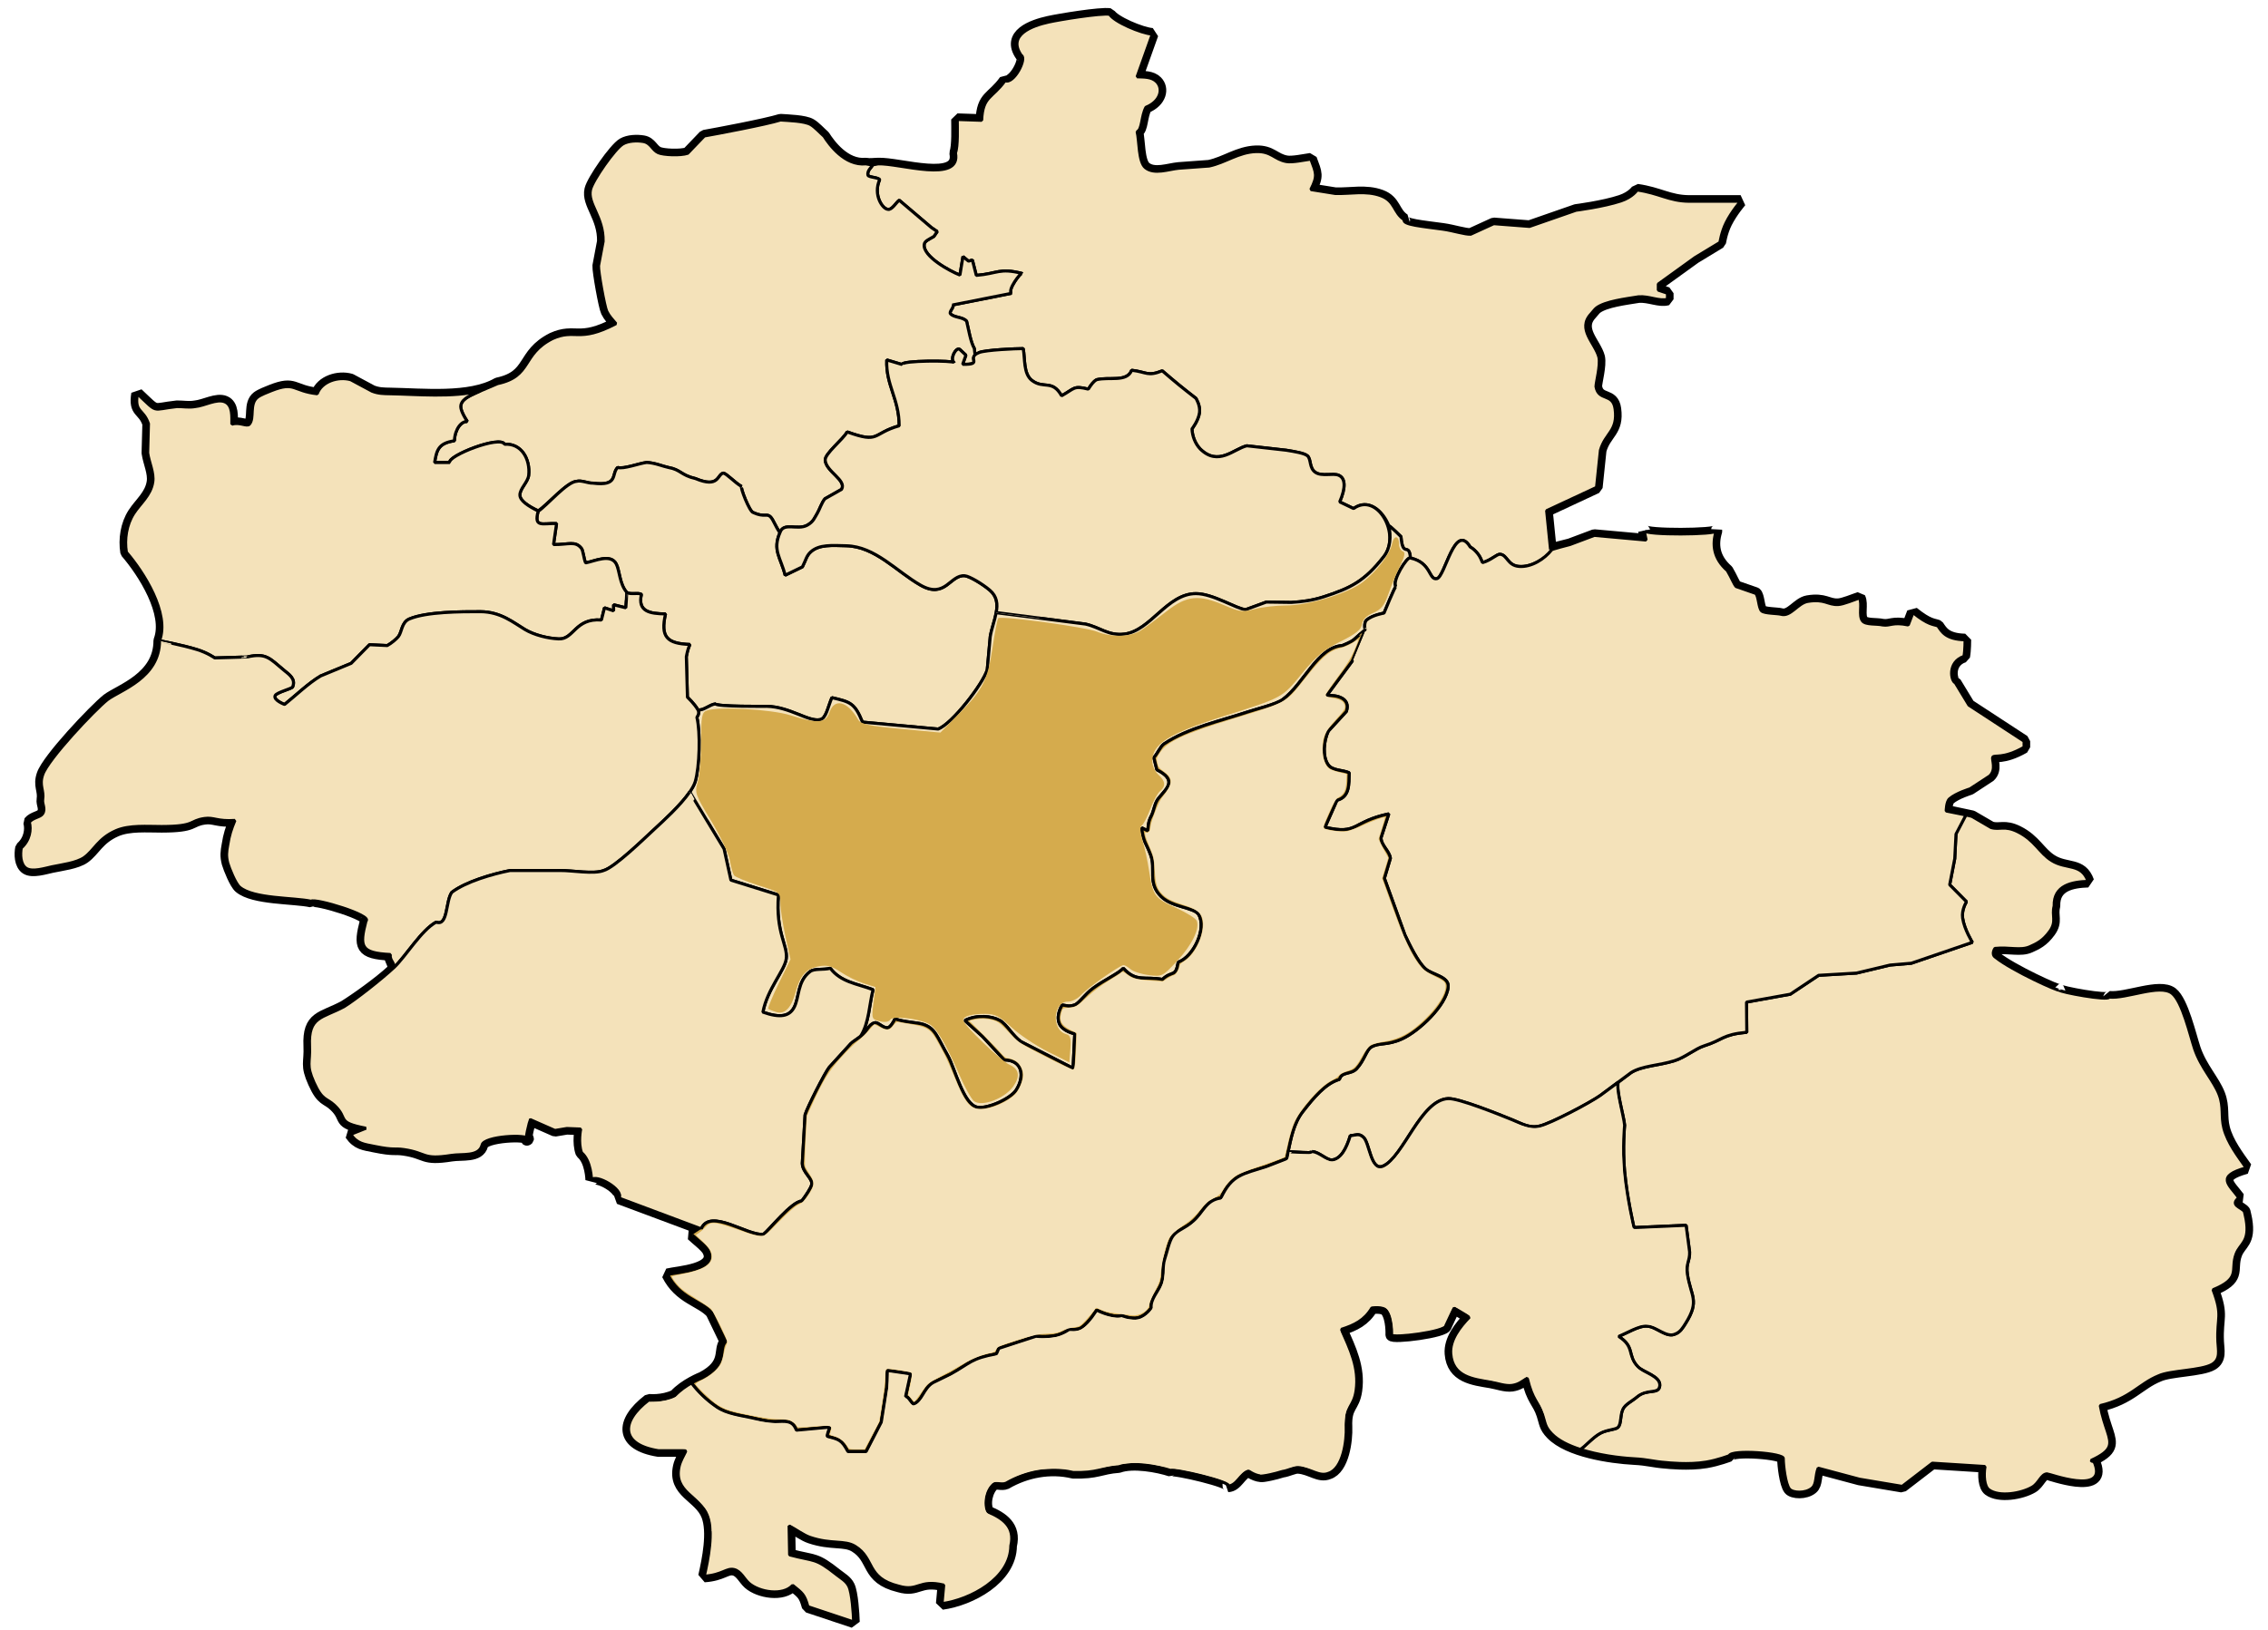 <?xml version="1.0" encoding="UTF-8" standalone="no"?>
<!-- Created with Inkscape (http://www.inkscape.org/) -->

<svg
   xmlns:dc="http://purl.org/dc/elements/1.1/"
   xmlns:cc="http://creativecommons.org/ns#"
   xmlns:rdf="http://www.w3.org/1999/02/22-rdf-syntax-ns#"
   xmlns:svg="http://www.w3.org/2000/svg"
   xmlns="http://www.w3.org/2000/svg"
   xmlns:sodipodi="http://sodipodi.sourceforge.net/DTD/sodipodi-0.dtd"
   xmlns:inkscape="http://www.inkscape.org/namespaces/inkscape"
   width="744.094"
   height="535"
   id="svg2"
   sodipodi:version="0.32"
   inkscape:version="0.48.1 "
   sodipodi:docname="El_Khroub_District.svg"
   version="1.0">
  <defs
     id="defs4" />
  <sodipodi:namedview
     id="base"
     pagecolor="#ffffff"
     bordercolor="#666666"
     borderopacity="1.0"
     inkscape:pageopacity="0.0"
     inkscape:pageshadow="2"
     inkscape:zoom="1"
     inkscape:cx="347.01672"
     inkscape:cy="274.25429"
     inkscape:document-units="px"
     inkscape:current-layer="layer2"
     showguides="true"
     inkscape:guide-bbox="true"
     inkscape:window-width="1280"
     inkscape:window-height="750"
     inkscape:window-x="-8"
     inkscape:window-y="-8"
     height="535px"
     width="744.094px"
     borderlayer="true"
     inkscape:showpageshadow="false"
     showgrid="false"
     inkscape:window-maximized="1" />
  <g
     inkscape:label="Calque 1"
     inkscape:groupmode="layer"
     id="layer1" />
  <g
     inkscape:groupmode="layer"
     id="layer2"
     inkscape:label="First"
     style="display:inline">
    <path
       style="fill:none;fill-opacity:1;stroke:black;stroke-width:4;stroke-linejoin:bevel;stroke-miterlimit:4;stroke-dasharray:none;display:inline"
       d="M 344.067,7.225 C 347.587,6.445 361.067,4.225 364.067,4.685 C 365.477,7.125 374.397,10.935 378.067,11.205 C 378.067,11.205 373.067,25.205 373.067,25.205 C 375.237,25.285 377.807,25.135 379.467,26.805 C 381.667,29.005 380.887,33.205 375.977,35.205 C 374.377,38.125 374.797,42.535 373.067,43.205 C 373.817,46.085 373.467,53.155 375.797,55.025 C 378.707,57.365 383.387,55.515 386.707,55.205 C 386.707,55.205 396.707,54.475 396.707,54.475 C 402.087,53.335 406.277,49.945 412.067,49.735 C 417.177,49.565 418.097,52.325 422.067,53.015 C 424.007,53.355 427.917,52.505 430.067,52.205 C 431.807,56.875 432.377,57.615 430.067,62.205 C 430.067,62.205 438.067,63.485 438.067,63.485 C 443.037,63.675 448.127,62.395 453.067,64.235 C 457.817,66.005 457.167,69.805 460.697,72.075 C 459.967,73.755 466.967,74.295 473.427,75.205 C 476.837,75.685 480.707,76.975 482.517,76.845 C 482.517,76.845 490.067,73.395 490.067,73.395 C 490.067,73.395 501.797,74.295 501.797,74.295 C 501.797,74.295 517.067,68.985 517.067,68.985 C 517.067,68.985 526.037,67.845 531.797,65.935 C 535.667,64.645 537.107,62.345 537.107,62.345 C 544.277,63.345 547.607,65.975 554.077,66.035 C 554.077,66.035 571.067,66.035 571.067,66.035 C 571.067,66.035 568.147,69.415 566.337,73.025 C 564.777,76.145 564.287,79.565 564.287,79.565 C 564.287,79.565 556.107,84.525 556.107,84.525 C 556.107,84.525 544.067,93.205 544.067,93.205 C 544.067,93.205 544.067,95.205 544.067,95.205 C 544.067,95.205 547.067,96.205 547.067,96.205 C 547.067,96.205 547.067,98.205 547.067,98.205 C 544.417,98.955 541.087,97.135 537.617,97.385 C 533.347,98.085 526.657,98.875 523.797,101.025 C 523.197,101.465 522.437,102.565 521.977,103.025 C 517.347,108.015 523.387,112.595 524.577,117.205 C 525.147,119.955 523.637,125.315 523.617,126.845 C 524.467,131.765 529.157,128.795 529.887,134.165 C 530.887,141.515 526.667,142.055 525.067,147.755 C 525.067,147.755 523.797,159.935 523.797,159.935 C 523.797,159.935 507.427,167.565 507.427,167.565 C 507.427,167.565 508.707,180.295 508.707,180.295 C 508.707,180.295 515.067,178.675 515.067,178.675 C 515.067,178.675 523.067,175.675 523.067,175.675 C 523.067,175.675 540.067,177.205 540.067,177.205 C 540.067,177.205 539.427,174.115 539.427,174.115 C 539.737,175.655 563.317,175.455 563.067,174.205 C 561.677,178.655 562.157,183.205 566.707,187.205 C 568.177,189.685 568.897,191.735 569.617,192.475 C 569.617,192.475 575.977,194.685 575.977,194.685 C 576.997,195.455 576.927,199.575 577.977,200.475 C 578.947,201.315 583.207,201.235 584.337,201.565 C 587.427,202.465 589.797,197.895 593.067,197.345 C 598.707,196.395 599.637,198.535 603.067,198.365 C 604.847,198.275 608.197,196.825 610.067,196.205 C 611.087,198.235 609.687,201.995 611.067,203.755 C 612.117,205.085 615.717,204.605 617.647,205.065 C 620.257,205.465 620.817,203.985 626.067,205.065 C 626.067,205.065 627.617,201.025 627.617,201.025 C 632.737,205.155 634.267,204.795 635.797,205.385 C 637.097,207.295 638.377,209.785 644.707,209.935 C 644.707,209.935 644.727,213.435 644.337,215.385 C 638.817,217.265 640.107,223.595 641.507,224.025 C 641.507,224.025 645.977,231.385 645.977,231.385 C 645.977,231.385 664.067,243.205 664.067,243.205 C 664.067,243.205 664.067,245.205 664.067,245.205 C 657.017,249.225 654.277,247.555 653.797,248.475 C 653.417,249.195 655.067,252.535 652.767,254.655 C 652.767,254.655 646.347,258.855 646.347,258.855 C 646.347,258.855 641.767,260.235 639.617,262.115 C 638.527,263.065 638.517,266.115 638.517,266.115 C 638.517,266.115 647.027,267.925 647.027,267.925 C 647.027,267.925 653.237,271.535 653.237,271.535 C 656.097,272.405 657.637,270.725 662.067,272.945 C 667.637,275.735 669.107,279.845 673.107,282.355 C 677.977,285.405 682.887,283.095 685.067,289.205 C 679.907,289.375 673.737,290.405 673.937,297.295 C 673.087,300.515 674.887,302.315 672.487,305.625 C 670.217,308.775 668.107,309.695 665.977,310.655 C 662.927,312.045 659.197,310.705 654.517,311.205 C 654.517,311.205 653.157,313.115 654.707,314.115 C 660.217,318.515 675.567,325.445 675.647,324.895 C 675.587,325.485 691.847,328.525 691.977,327.175 C 697.527,327.805 708.547,322.775 712.577,325.895 C 716.037,328.575 718.587,339.895 720.037,344.205 C 722.147,350.425 726.347,354.635 728.077,359.205 C 729.637,363.325 728.607,366.275 729.617,370.205 C 730.837,374.955 734.187,379.335 736.927,383.205 C 727.017,386.005 731.167,388.495 734.517,393.025 C 731.467,395.525 735.357,396.095 736.347,397.535 C 736.587,398.485 736.767,399.415 736.927,400.205 C 738.177,407.595 734.987,407.935 733.647,411.415 C 732.567,414.215 733.167,416.285 732.527,418.195 C 731.967,419.865 730.457,421.405 726.067,423.205 C 729.377,432.025 727.297,431.965 727.647,440.205 C 727.767,442.985 728.657,445.995 725.757,447.695 C 722.207,449.765 712.047,449.675 708.237,451.435 C 701.667,454.105 699.037,458.905 689.067,461.205 C 690.367,468.505 693.007,471.915 691.937,474.705 C 691.347,476.215 689.667,477.545 686.067,479.205 C 686.537,479.875 686.877,479.005 687.357,480.425 C 691.047,490.615 672.337,483.595 671.587,483.615 C 669.647,483.725 668.967,486.665 666.807,487.945 C 663.237,490.065 655.907,491.335 652.517,488.845 C 651.037,487.745 650.747,484.165 651.247,481.205 C 651.247,481.205 633.977,480.115 633.977,480.115 C 633.977,480.115 624.067,487.725 624.067,487.725 C 624.067,487.725 610.067,485.375 610.067,485.375 C 610.067,485.375 596.517,481.755 596.517,481.755 C 595.517,484.285 596.057,486.985 594.517,488.295 C 592.377,490.135 588.127,489.915 587.087,488.605 C 585.767,486.935 585.067,480.795 585.067,478.655 C 585.657,476.865 568.047,475.515 567.337,477.665 C 567.337,477.665 563.667,479.095 559.797,479.755 C 553.947,480.745 546.887,479.935 546.887,479.935 C 542.057,479.585 540.957,478.925 536.067,478.665 C 528.377,478.255 514.627,476.205 509.067,470.475 C 506.807,468.145 507.007,466.965 506.097,464.205 C 504.627,459.725 502.857,459.755 501.067,452.205 C 499.317,453.345 498.267,454.285 496.067,454.605 C 493.917,454.905 491.247,453.895 489.067,453.525 C 483.357,452.575 476.577,451.845 475.967,444.205 C 475.607,439.635 479.087,435.265 482.067,432.205 C 482.067,432.205 477.067,429.205 477.067,429.205 C 477.067,429.205 474.337,435.025 474.337,435.025 C 474.427,437.015 456.607,439.245 456.547,438.015 C 456.547,438.015 456.797,432.705 454.887,430.115 C 453.787,428.615 450.067,429.205 450.067,429.205 C 447.687,433.205 444.407,434.825 440.067,436.205 C 442.987,442.735 445.957,448.845 444.927,456.205 C 444.117,461.985 441.377,461.115 441.667,468.205 C 441.857,472.625 440.687,481.875 435.887,483.435 C 432.797,484.725 430.017,481.875 425.977,481.565 C 424.507,481.455 422.657,482.575 420.707,482.845 C 420.707,482.845 417.427,483.895 414.517,484.295 C 412.177,484.615 409.617,482.655 409.617,482.655 C 406.877,483.565 405.817,487.515 402.897,487.625 C 404.657,486.385 385.087,481.785 384.067,482.505 C 379.917,481.135 371.667,479.615 367.067,481.295 C 360.957,481.735 360.167,483.385 352.067,483.165 C 344.547,481.355 336.607,482.895 330.087,486.685 C 328.617,487.315 326.737,486.375 325.977,487.025 C 323.767,488.905 322.687,493.485 324.157,496.115 C 328.827,498.065 333.147,500.915 331.637,507.205 C 331.577,517.985 318.307,524.945 309.067,526.205 C 309.067,526.205 309.617,520.115 309.617,520.115 C 301.347,518.125 301.377,522.375 294.887,520.475 C 283.957,517.775 287.167,511.475 280.517,507.385 C 277.097,505.285 272.747,506.825 265.797,504.475 C 263.737,503.785 261.427,502.055 258.887,500.655 C 258.887,500.655 259.067,510.205 259.067,510.205 C 267.467,512.435 267.297,511.005 274.477,516.705 C 275.937,517.875 277.647,518.745 278.487,520.505 C 279.537,522.675 280.007,529.605 280.067,532.205 C 280.067,532.205 265.067,527.205 265.067,527.205 C 263.957,523.145 263.287,522.815 260.067,520.205 C 256.887,523.755 249.077,522.495 245.697,519.515 C 244.097,518.095 243.067,515.555 240.867,515.025 C 238.347,514.415 237.047,516.795 231.067,517.205 C 232.307,511.705 234.157,502.715 232.067,497.295 C 229.577,490.885 220.887,489.715 222.797,481.205 C 223.207,479.395 224.197,477.815 225.067,476.035 C 225.067,476.035 216.057,476.035 216.057,476.035 C 203.557,474.045 203.517,466.515 212.817,459.405 C 212.817,459.405 217.337,459.925 221.427,457.935 C 224.707,454.295 230.337,452.115 230.337,452.115 C 239.127,447.495 235.577,443.025 238.067,440.205 C 238.067,440.205 233.487,430.695 233.487,430.695 C 229.957,426.745 222.937,425.995 219.067,418.205 C 222.447,417.375 235.797,416.735 232.327,410.315 C 231.527,408.835 228.457,406.545 227.067,405.205 C 227.067,405.205 230.067,403.205 230.067,403.205 C 230.067,403.205 203.107,393.145 203.107,393.145 C 204.767,390.275 195.307,385.045 194.067,387.205 C 194.067,387.205 193.977,380.845 190.797,378.255 C 189.577,374.905 190.517,370.475 190.517,370.475 C 190.517,370.475 185.977,370.295 185.977,370.295 C 185.977,370.295 182.067,370.945 182.067,370.945 C 182.067,370.945 173.977,367.385 173.977,367.385 C 173.907,367.455 171.787,375.205 173.157,373.755 C 173.427,372.085 158.647,372.765 158.157,375.755 C 157.117,379.655 151.657,378.555 148.067,379.125 C 138.397,380.655 140.217,378.335 132.487,377.205 C 129.347,376.745 129.417,377.495 123.067,376.205 C 119.417,375.455 117.257,375.385 115.067,372.205 C 115.067,372.205 120.067,370.205 120.067,370.205 C 110.037,368.275 114.477,367.185 109.787,362.745 C 107.067,360.165 105.767,361.355 103.007,355.205 C 100.357,349.305 101.817,348.915 101.557,343.205 C 101.117,333.465 105.657,334.175 112.887,330.295 C 116.527,328.055 124.327,322.545 128.707,318.475 C 129.967,316.615 127.777,315.175 128.067,313.205 C 118.237,312.715 117.907,310.635 120.067,302.205 C 122.337,300.385 103.387,294.665 102.067,295.725 C 96.337,294.495 83.217,295.005 78.627,291.115 C 77.247,289.955 75.247,284.985 74.727,283.205 C 74.127,280.875 74.297,279.535 74.727,277.205 C 75.197,274.135 75.867,272.055 77.067,269.205 C 71.217,269.615 70.227,268.115 67.067,268.575 C 61.937,269.325 64.357,271.185 53.067,271.205 C 48.327,271.215 42.407,270.675 38.067,272.565 C 32.197,275.135 30.937,279.035 27.627,281.385 C 25.117,283.165 20.167,283.765 17.067,284.415 C 14.837,284.885 10.637,286.245 8.627,284.945 C 6.637,283.655 6.587,280.255 6.987,278.205 C 9.807,275.695 10.297,272.145 9.617,269.755 C 10.887,268.205 13.237,268.175 13.977,267.025 C 15.047,265.355 13.757,263.835 14.007,262.355 C 14.487,259.265 12.767,257.795 14.007,254.205 C 15.697,249.135 30.947,232.995 35.247,229.565 C 39.477,226.395 52.367,222.455 52.347,210.205 C 55.777,201.235 47.097,187.735 41.467,181.205 C 40.777,176.945 41.507,172.145 43.867,168.485 C 46.037,165.135 49.447,162.555 50.117,158.205 C 50.597,155.125 48.897,151.805 48.447,148.625 C 48.447,148.625 48.707,139.025 48.707,139.025 C 47.007,134.025 44.037,135.535 45.067,129.205 C 52.137,135.835 49.427,134.335 58.067,133.405 C 60.137,133.385 61.977,133.785 64.067,133.405 C 67.107,133.115 71.097,130.735 73.757,131.845 C 76.437,132.965 76.037,136.825 76.067,139.205 C 78.527,138.335 80.987,140.095 81.797,139.205 C 83.587,137.225 81.657,132.525 84.497,130.325 C 85.477,129.565 87.857,128.635 89.067,128.165 C 96.917,125.075 95.917,128.295 104.067,129.205 C 105.477,125.185 110.927,123.415 115.067,124.595 C 115.067,124.595 122.067,128.355 122.067,128.355 C 124.157,129.175 125.877,129.165 128.067,129.205 C 138.567,129.375 154.177,131.115 163.247,125.875 C 174.697,123.425 170.937,116.335 181.247,111.105 C 188.827,107.695 189.757,112.655 202.067,106.205 C 200.927,104.845 199.907,103.855 199.087,102.205 C 198.347,100.705 196.247,88.975 196.367,87.205 C 196.367,87.205 197.877,79.205 197.877,79.205 C 198.057,71.155 192.657,66.905 193.747,62.205 C 194.447,59.205 201.697,48.785 204.367,47.225 C 206.187,46.165 208.997,46.085 211.027,46.425 C 213.557,46.855 213.987,49.225 215.977,50.115 C 217.597,50.835 223.277,51.105 225.617,50.295 C 225.617,50.295 231.067,44.615 231.067,44.615 C 235.167,43.895 251.287,40.865 256.067,39.375 C 258.647,39.555 263.957,39.695 265.977,40.875 C 267.397,41.705 269.057,43.565 270.347,44.695 C 272.057,47.395 277.137,54.455 284.067,53.765 C 285.417,54.035 286.727,53.775 288.067,53.765 C 294.967,53.445 315.507,60.365 313.467,50.155 C 314.317,48.025 314.067,41.785 314.067,39.205 C 314.067,39.205 322.067,39.475 322.067,39.475 C 322.407,31.435 325.507,32.375 329.727,26.475 C 332.617,27.755 337.007,19.065 335.067,18.205 C 330.287,11.385 338.697,8.405 344.067,7.225 z "
       id="path2232" />
    <path
       sodipodi:nodetypes="cscscccccccccccccccccccccccccscccccccscccccccccscssccccsscccccccccscccccccsccccss"
       d="M 518.316,475.536 C 519.696,474.885 522.432,471.732 525.002,470.308 C 527.152,469.118 530.002,469.148 530.792,468.385 C 532.022,467.215 531.432,464.489 532.452,462.363 C 533.232,460.746 535.432,459.8 537.182,458.294 C 540.362,455.548 544.242,457.714 544.542,454.714 C 544.852,451.55 539.132,450.329 537.362,448.488 C 533.732,444.694 536.542,441.978 531.002,438.499 C 533.552,437.624 537.742,434.847 540.452,435.172 C 543.402,435.254 546.802,439.191 549.701,437.695 C 551.261,437.095 552.091,435.701 552.981,434.287 C 557.791,426.689 554.671,425.387 553.601,418.073 C 553.071,414.512 554.461,413.749 554.331,410.769 C 554.331,410.769 553.181,402.061 553.181,402.061 C 553.181,402.061 536.092,402.804 536.092,402.804 C 536.092,402.804 533.832,393.323 533.002,384.31 C 532.292,376.64 533.012,369.235 533.012,369.235 C 532.772,366.203 530.234,358.072 530.834,355.183 L 535.132,351.952 C 538.802,349.673 544.222,349.673 549.361,348.056 C 552.891,346.947 556.201,344.079 559.091,343.173 C 565.341,341.21 564.981,339.47 573.091,338.718 C 573.091,338.718 573.001,328.82 573.001,328.82 C 573.001,328.82 587.36,326.236 587.36,326.236 C 587.36,326.236 596.67,320.031 596.67,320.031 C 596.67,320.031 609.089,319.299 609.089,319.299 C 609.089,319.299 620.089,316.664 620.089,316.664 C 620.089,316.664 627.089,316.064 627.089,316.064 C 627.089,316.064 647.088,309.218 647.088,309.218 C 647.088,309.218 644.438,304.955 643.908,301.263 C 643.498,298.404 645.178,295.902 645.178,295.902 C 645.178,295.902 639.658,290.317 639.658,290.317 C 639.658,290.317 641.318,281.752 641.318,281.752 C 641.318,281.752 641.728,273.706 641.728,273.706 C 641.728,273.706 644.998,267.419 644.979,267.407 C 647.087,267.848 647.027,267.925 647.027,267.925 C 647.027,267.925 653.237,271.535 653.237,271.535 C 656.097,272.405 657.637,270.725 662.067,272.945 C 667.637,275.735 669.107,279.845 673.107,282.355 C 677.977,285.405 682.887,283.095 685.067,289.205 C 679.907,289.375 673.737,290.405 673.937,297.295 C 673.087,300.515 674.887,302.315 672.487,305.625 C 670.217,308.775 668.107,309.695 665.977,310.655 C 662.927,312.045 659.197,310.705 654.517,311.205 C 654.517,311.205 653.157,313.115 654.707,314.115 C 660.217,318.515 675.567,325.445 675.647,324.895 C 675.587,325.485 691.847,328.525 691.977,327.175 C 697.527,327.805 708.547,322.775 712.577,325.895 C 716.037,328.575 718.587,339.895 720.037,344.205 C 722.147,350.425 726.347,354.635 728.077,359.205 C 729.637,363.325 728.607,366.275 729.617,370.205 C 730.837,374.955 734.187,379.335 736.927,383.205 C 727.017,386.005 731.167,388.495 734.517,393.025 C 731.467,395.525 735.357,396.095 736.347,397.535 C 736.587,398.485 736.767,399.415 736.927,400.205 C 738.177,407.595 734.987,407.935 733.647,411.415 C 732.567,414.215 733.167,416.285 732.527,418.195 C 731.967,419.865 730.457,421.405 726.067,423.205 C 729.377,432.025 727.297,431.965 727.647,440.205 C 727.767,442.985 728.657,445.995 725.757,447.695 C 722.207,449.765 712.047,449.675 708.237,451.435 C 701.667,454.105 699.037,458.905 689.067,461.205 C 690.367,468.505 693.007,471.915 691.937,474.705 C 691.347,476.215 689.667,477.545 686.067,479.205 C 686.537,479.875 686.877,479.005 687.357,480.425 C 691.047,490.615 672.337,483.595 671.587,483.615 C 669.647,483.725 668.967,486.665 666.807,487.945 C 663.237,490.065 655.907,491.335 652.517,488.845 C 651.037,487.745 650.747,484.165 651.247,481.205 C 651.247,481.205 633.977,480.115 633.977,480.115 C 633.977,480.115 624.067,487.725 624.067,487.725 C 624.067,487.725 610.067,485.375 610.067,485.375 C 610.067,485.375 596.517,481.755 596.517,481.755 C 595.517,484.285 596.057,486.985 594.517,488.295 C 592.377,490.135 588.127,489.915 587.087,488.605 C 585.767,486.935 585.067,480.795 585.067,478.655 C 585.657,476.865 568.047,475.515 567.337,477.665 C 567.337,477.665 563.667,479.095 559.797,479.755 C 553.947,480.745 546.887,479.935 546.887,479.935 C 542.057,479.585 540.957,478.926 536.067,478.665 C 531.335,478.413 524.316,477.505 518.316,475.536 z "
       style="fill:#f4e2ba;fill-opacity:1;stroke:black;stroke-width:1;stroke-linejoin:bevel;stroke-miterlimit:4;stroke-dasharray:none;display:inline"
       id="path2234" />
    <path
       id="path2236"
       style="fill:#f4e2ba;fill-opacity:1;stroke:black;stroke-width:1;stroke-linejoin:bevel;stroke-miterlimit:4;stroke-dasharray:none;display:inline"
       d="M 305.578,74.677 C 305.578,74.677 307.487,75.981 307.487,75.981 C 307.487,75.981 306.397,77.573 306.397,77.573 C 304.678,78.611 303.378,79.063 303.218,80.182 C 302.658,84.116 311.656,88.984 314.935,90.268 C 314.935,90.268 315.935,84.198 315.935,84.198 C 315.935,84.198 317.755,85.698 317.755,85.698 C 317.755,85.698 319.024,85.318 319.024,85.318 C 319.024,85.318 320.304,90.361 320.304,90.361 C 327.452,89.765 327.812,87.844 335.301,89.714 C 334.941,89.272 330.422,95.198 331.841,96.246 C 331.841,96.246 312.486,100.077 312.486,100.077 C 313.316,100.652 311.206,102.275 311.846,102.973 C 313.106,104.319 315.835,103.918 317.125,105.397 C 317.825,108.284 318.405,112.166 319.664,114.364 C 319.724,114.744 319.884,116.387 319.934,116.788 L 321.28,115.659 C 323.468,114.827 333.173,114.386 335.702,114.386 C 336.325,117.704 335.712,122.646 338.553,124.831 C 342.397,127.788 345.197,124.39 348.288,129.873 C 352.623,127.477 352.102,126.455 357.049,127.688 C 358.013,126.255 358.645,125.232 359.789,124.591 C 363.824,123.568 369.745,125.533 371.281,121.493 C 376.349,122.095 376.459,123.618 381.317,121.674 C 385.683,125.463 388.322,127.588 392.357,130.695 C 392.357,130.695 393.842,133.021 393.541,135.346 C 393.2,138.012 391.072,140.719 391.072,140.719 C 391.162,143.115 392.116,145.6 393.792,147.345 C 399.723,153.138 404.771,147.304 409.057,146.282 C 409.057,146.282 422.013,147.736 422.013,147.736 C 424.603,148.157 427.935,148.688 428.938,149.56 C 430.243,150.683 429.42,153.559 431.598,155.023 C 433.675,156.416 437.329,155.173 439.165,155.935 C 441.453,156.887 441.554,160.035 439.527,164.686 C 439.527,164.686 444.093,166.871 444.093,166.871 C 448.813,163.458 453.627,167.393 455.677,172.568 C 456.028,172.495 459.638,176.094 459.638,176.094 C 460.228,183.351 462.248,177.647 462.748,183.11 C 469.688,184.614 468.698,190.458 471.418,189.876 C 474.158,189.285 477.268,171.172 482.348,179.482 C 483.288,179.973 484.198,180.895 484.848,181.717 C 485.718,182.84 485.838,183.471 486.388,184.614 C 489.348,183.792 491.058,181.757 492.208,181.877 C 494.538,182.138 494.588,185.566 498.388,185.867 C 502.438,186.188 506.768,183.391 509.388,180.604 M 508.707,180.295 C 508.707,180.295 507.427,167.565 507.427,167.565 C 507.427,167.565 523.797,159.935 523.797,159.935 C 523.797,159.935 525.067,147.755 525.067,147.755 C 526.667,142.055 530.887,141.515 529.887,134.165 C 529.157,128.795 524.467,131.765 523.617,126.845 C 523.637,125.315 525.147,119.955 524.577,117.205 C 523.387,112.595 517.347,108.015 521.977,103.025 C 522.437,102.565 523.197,101.465 523.797,101.025 C 526.657,98.875 533.347,98.085 537.617,97.385 C 541.087,97.135 544.417,98.955 547.067,98.205 C 547.067,98.205 547.067,96.205 547.067,96.205 C 547.067,96.205 544.067,95.205 544.067,95.205 C 544.067,95.205 544.067,93.205 544.067,93.205 C 544.067,93.205 556.107,84.525 556.107,84.525 C 556.107,84.525 564.287,79.565 564.287,79.565 C 564.287,79.565 564.777,76.145 566.337,73.025 C 568.147,69.415 571.067,66.035 571.067,66.035 C 571.067,66.035 554.077,66.035 554.077,66.035 C 547.607,65.975 544.277,63.345 537.107,62.345 C 537.107,62.345 535.667,64.645 531.797,65.935 C 526.037,67.845 517.067,68.985 517.067,68.985 C 517.067,68.985 501.797,74.295 501.797,74.295 C 501.797,74.295 490.067,73.395 490.067,73.395 C 490.067,73.395 482.517,76.845 482.517,76.845 C 480.707,76.975 476.837,75.685 473.427,75.205 C 466.967,74.295 459.967,73.755 460.697,72.075 C 457.167,69.805 457.817,66.005 453.067,64.235 C 448.127,62.395 443.037,63.675 438.067,63.485 C 438.067,63.485 430.067,62.205 430.067,62.205 C 432.377,57.615 431.807,56.875 430.067,52.205 C 427.917,52.505 424.007,53.355 422.067,53.015 C 418.097,52.325 417.177,49.565 412.067,49.735 C 406.277,49.945 402.087,53.335 396.707,54.475 C 396.707,54.475 386.707,55.205 386.707,55.205 C 383.387,55.515 378.707,57.365 375.797,55.025 C 373.467,53.155 373.817,46.085 373.067,43.205 C 374.797,42.535 374.377,38.125 375.977,35.205 C 380.887,33.205 381.667,29.005 379.467,26.805 C 377.807,25.135 375.237,25.285 373.067,25.205 C 373.067,25.205 378.067,11.205 378.067,11.205 C 374.397,10.935 365.477,7.125 364.067,4.685 C 361.067,4.225 347.587,6.445 344.067,7.225 C 338.697,8.405 330.287,11.385 335.067,18.205 C 337.007,19.065 332.617,27.755 329.727,26.475 C 325.507,32.375 322.407,31.435 322.067,39.475 C 322.067,39.475 314.067,39.205 314.067,39.205 C 314.067,41.785 314.317,48.025 313.467,50.155 C 315.507,60.365 294.967,53.445 288.067,53.765 L 286.222,54.135 C 286.252,54.741 284.373,55.84 284.763,57.494 C 284.933,58.213 288.272,58.182 288.582,58.993 C 286.412,63.882 289.461,68.545 291.311,68.699 C 292.601,69.018 294.13,66.306 295.03,65.711 C 295.03,65.711 305.578,74.677 305.578,74.677"
       sodipodi:nodetypes="cccsccccccccccccccsccccccscccccssccccccccccscccccsccccccccccccccccccccscsccccccccccccccccccccccscccc" />
    <path
       sodipodi:nodetypes="ccccccccsccccsccccccccccccccccccccccccccsccccccscccscccscscccscccccccccc"
       d="M 165.529,145.79 C 170.997,145.379 174.011,150.594 173.451,155.954 C 173.211,158.196 170.472,160.408 170.572,162.507 C 170.652,164.297 173.221,166.045 176.575,167.588 C 179.53,165.748 186.033,158.09 189.174,157.94 C 190.73,157.509 192.938,158.611 194.473,158.531 C 203.125,159.644 200.445,155.484 202.673,153.379 C 204.459,154.03 209.749,152.026 212.157,151.745 C 214.807,151.845 217.838,153.128 219.283,153.389 C 223.418,154.131 223.337,155.925 228.185,157.038 C 236.013,160.315 235.25,155.654 237.298,155.253 C 238.392,155.364 240.991,158.321 243.319,159.644 C 242.677,159.564 245.909,168.054 247.153,168.204 C 250.857,169.898 251.609,168.304 252.854,169.668 C 253.757,170.66 254.44,172.785 255.91,174.755 C 257.079,171.211 261.625,174.108 264.837,172.344 C 266.945,171.181 267.266,169.838 268.159,168.415 C 268.811,167.362 269.614,164.846 270.668,163.653 C 270.668,163.653 276.108,160.566 276.108,160.566 C 277.884,157.579 271.029,154.762 270.738,151.013 C 270.568,148.868 276.599,144.207 277.944,141.721 C 288.793,145.651 285.953,142.293 295.006,139.716 C 294.996,130.765 290.62,126.495 290.931,118.105 C 290.931,118.105 295.949,119.609 295.949,119.609 C 295.738,118.215 312.96,118.276 313.071,118.977 C 311.485,117.694 313.763,113.745 314.887,114.657 C 314.887,114.657 316.895,116.542 316.895,116.542 C 316.895,116.542 315.831,119.549 315.831,119.549 C 321.937,119.651 318.219,118.043 319.898,116.628 C 319.884,116.387 319.724,114.744 319.664,114.364 C 318.405,112.166 317.825,108.284 317.125,105.397 C 315.835,103.918 313.106,104.319 311.846,102.973 C 311.206,102.275 313.316,100.652 312.486,100.077 C 312.486,100.077 331.841,96.246 331.841,96.246 C 330.422,95.198 334.941,89.272 335.301,89.714 C 327.812,87.844 327.452,89.765 320.304,90.361 C 320.304,90.361 319.024,85.318 319.024,85.318 C 319.024,85.318 317.755,85.698 317.755,85.698 C 317.755,85.698 315.935,84.198 315.935,84.198 C 315.935,84.198 314.935,90.268 314.935,90.268 C 311.656,88.984 302.658,84.116 303.218,80.182 C 303.378,79.063 304.678,78.611 306.397,77.573 C 306.397,77.573 307.487,75.981 307.487,75.981 C 307.487,75.981 305.578,74.677 305.578,74.677 C 305.578,74.677 295.03,65.711 295.03,65.711 C 294.13,66.306 292.601,69.018 291.311,68.699 C 289.461,68.545 286.412,63.882 288.582,58.993 C 288.272,58.182 284.933,58.213 284.763,57.494 C 284.373,55.84 286.252,54.741 286.222,54.135 L 284.067,53.765 C 277.137,54.455 272.057,47.395 270.347,44.695 C 269.057,43.565 267.397,41.705 265.977,40.875 C 263.957,39.695 258.647,39.555 256.067,39.375 C 251.287,40.865 235.167,43.895 231.067,44.615 C 231.067,44.615 225.617,50.295 225.617,50.295 C 223.277,51.105 217.597,50.835 215.977,50.115 C 213.987,49.225 213.557,46.855 211.027,46.425 C 208.997,46.085 206.187,46.165 204.367,47.225 C 201.697,48.785 194.447,59.205 193.747,62.205 C 192.657,66.905 198.057,71.155 197.877,79.205 C 197.877,79.205 196.367,87.205 196.367,87.205 C 196.247,88.975 198.347,100.705 199.087,102.205 C 199.907,103.855 200.927,104.845 202.067,106.205 C 189.757,112.655 188.827,107.695 181.247,111.105 C 170.937,116.335 174.697,123.425 163.247,125.875 L 157.577,128.302 C 155.008,129.537 151.72,130.545 151.21,132.932 C 150.92,134.269 152.129,136.481 153.329,138.332 C 151.43,138.116 149.25,140.698 149.081,144.638 C 143.713,145.41 143.253,147.837 142.583,151.767 C 142.583,151.767 147.581,151.767 147.581,151.767 C 146.681,149.617 164.25,142.725 165.529,145.79 z "
       style="fill:#f4e2ba;fill-opacity:1;stroke:black;stroke-width:1;stroke-linejoin:bevel;stroke-miterlimit:4;stroke-dasharray:none;display:inline"
       id="path2238" />
    <path
       sodipodi:nodetypes="cccccccscccccccccsccccsccccccccccccccccc"
       d="M 228.945,232.852 C 227.823,230.847 225.533,228.78 225.533,228.78 C 225.533,228.78 225.173,215.479 225.173,215.479 C 225.533,213.724 225.684,212.993 226.355,211.469 C 218.815,211.208 216.602,209.023 218.344,201.445 C 213.218,201.375 209.152,200.713 210.424,195.07 C 209.713,194.318 206.539,195.28 205.488,194.269 C 203.242,191.583 203.295,187.229 202.191,185.084 C 200.375,181.556 195.166,184.122 192.135,184.703 C 191.523,183.38 191.332,180.674 190.76,179.942 C 188.713,177.356 186.625,178.749 181.597,178.689 C 181.597,178.689 182.601,171.793 182.601,171.793 C 177.944,171.652 175.043,173.256 176.579,167.783 C 179.53,165.748 186.033,158.09 189.174,157.94 C 190.73,157.509 192.938,158.611 194.473,158.531 C 203.125,159.644 200.445,155.484 202.673,153.379 C 204.459,154.03 209.749,152.026 212.157,151.745 C 214.807,151.845 217.838,153.128 219.283,153.389 C 223.418,154.131 223.337,155.925 228.185,157.038 C 236.013,160.315 235.25,155.654 237.298,155.253 C 238.392,155.364 240.991,158.321 243.319,159.644 C 242.677,159.564 245.909,168.054 247.153,168.204 C 250.857,169.898 251.609,168.304 252.854,169.668 C 253.757,170.66 254.44,172.785 255.865,174.8 C 253.356,180.553 256.186,183.029 257.601,188.743 C 257.601,188.743 263.251,186.006 263.251,186.006 C 264.446,183.681 264.526,182.428 265.991,181.085 C 268.741,178.589 272.996,178.97 277.673,179.08 C 287.147,179.31 294.113,187.5 302.031,192.011 C 310.2,196.652 311.676,188.492 316.533,188.923 C 318.079,189.064 322.344,191.61 324.753,193.664 C 329.4,197.624 325.696,203.799 324.883,208.881 C 324.883,208.881 323.89,219.817 323.89,219.817 C 322.445,224.488 312.338,237.589 307.782,239.223 C 307.782,239.223 282.962,236.947 282.962,236.947 C 280.393,230.722 279.098,230.362 272.926,228.928 C 271.501,232.346 271.019,235.704 269.092,236.125 C 265.309,236.967 259.136,231.915 251.569,231.765 C 251.569,231.765 234.969,231.935 234.789,230.963 C 232.812,231.153 230.686,233.36 228.945,232.852 z "
       style="fill:#f4e2ba;stroke:black;stroke-width:1;stroke-linejoin:bevel;stroke-miterlimit:4;stroke-dasharray:none;display:inline;fill-opacity:1"
       id="path2240" />
    <path
       sodipodi:nodetypes="ccccccccccccccccccccccccsccccccscccccssccccccccscc"
       style="fill:#f4e2ba;stroke:black;stroke-width:1;stroke-linejoin:bevel;stroke-miterlimit:4;stroke-dasharray:none;display:inline;fill-opacity:1"
       id="path2242"
       d="M 326.833,200.994 C 327.399,198.267 327.13,195.69 324.753,193.664 C 322.344,191.61 318.079,189.064 316.533,188.923 C 311.676,188.492 310.2,196.652 302.031,192.011 C 294.113,187.5 287.147,179.31 277.673,179.08 C 272.996,178.97 268.741,178.589 265.991,181.085 C 264.526,182.428 264.446,183.681 263.251,186.006 C 263.251,186.006 257.601,188.743 257.601,188.743 C 256.186,183.029 253.356,180.553 255.91,174.755 C 257.079,171.211 261.625,174.108 264.837,172.344 C 266.945,171.181 267.266,169.838 268.159,168.415 C 268.811,167.362 269.614,164.846 270.668,163.653 C 270.668,163.653 276.108,160.566 276.108,160.566 C 277.884,157.579 271.029,154.762 270.738,151.013 C 270.568,148.868 276.599,144.207 277.944,141.721 C 288.793,145.651 285.953,142.293 295.006,139.716 C 294.996,130.765 290.62,126.495 290.931,118.105 C 290.931,118.105 295.949,119.609 295.949,119.609 C 295.738,118.215 312.96,118.276 313.071,118.977 C 311.485,117.694 313.763,113.745 314.887,114.657 C 314.887,114.657 316.895,116.542 316.895,116.542 C 316.895,116.542 315.831,119.549 315.831,119.549 C 322.997,119.669 316.634,117.434 321.28,115.659 C 323.468,114.827 333.173,114.386 335.702,114.386 C 336.325,117.704 335.712,122.646 338.553,124.831 C 342.397,127.788 345.197,124.39 348.288,129.873 C 352.623,127.477 352.102,126.455 357.049,127.688 C 358.013,126.255 358.645,125.232 359.789,124.591 C 363.824,123.568 369.745,125.533 371.281,121.493 C 376.349,122.095 376.459,123.618 381.317,121.674 C 385.683,125.463 388.322,127.588 392.357,130.695 C 392.357,130.695 393.842,133.021 393.541,135.346 C 393.2,138.012 391.072,140.719 391.072,140.719 C 391.162,143.115 392.116,145.6 393.792,147.345 C 399.723,153.138 404.771,147.304 409.057,146.282 C 409.057,146.282 422.013,147.736 422.013,147.736 C 424.603,148.157 427.935,148.688 428.938,149.56 C 430.243,150.683 429.42,153.559 431.598,155.023 C 433.675,156.416 437.329,155.173 439.165,155.935 C 441.453,156.887 441.554,160.035 439.527,164.686 C 439.527,164.686 444.093,166.871 444.093,166.871 C 451.801,161.298 459.759,175.321 453.999,182.658 C 447.666,190.728 443.22,192.953 434.237,195.85 C 430.745,196.972 427.433,197.453 423.649,197.674 C 423.649,197.674 415.44,197.564 415.44,197.564 C 415.44,197.564 408.685,200.04 408.685,200.04 C 405.715,199.839 397.947,194.777 392.357,194.787 C 382.882,194.817 377.523,206.976 368.912,208.059 C 363.653,208.72 360.893,205.843 356.136,204.781 C 356.136,204.781 326.833,200.994 326.833,200.994 z " />
    <path
       sodipodi:nodetypes="csccccsccccccccsccsccccccccscccccscscscccccccccccscccccccccccccccccccccccc"
       d="M 282.366,340.026 C 284.679,338.322 284.93,336.036 287.072,335.585 C 288.134,335.364 289.716,337.439 291.258,337.219 C 292.149,337.099 293.29,335.104 293.621,334.312 C 296.685,335.435 300.9,335.465 302.903,336.126 C 306.858,337.449 307.348,340.056 310.913,346.341 C 313.236,350.42 316.019,362.399 320.595,363.301 C 323.949,363.963 331.559,360.534 333.392,357.678 C 336.245,353.257 335.604,347.854 329.487,347.794 C 329.487,347.794 322.387,340.136 322.387,340.136 C 322.387,340.136 316.56,334.853 316.56,334.853 C 320.585,332.828 325.401,333.39 328.035,334.853 C 330.258,336.096 332.25,339.865 334.944,341.78 C 334.944,341.78 352.065,350.531 352.065,350.531 C 352.065,350.531 352.606,339.224 352.606,339.224 C 352.606,339.224 348.511,338.382 347.51,335.765 C 346.388,332.838 348.511,329.771 348.511,329.771 C 350.223,330.002 350.654,330.353 352.516,329.771 C 353.928,329.35 355.89,326.303 358.614,324.288 C 362.379,321.501 367.025,319.436 368.537,317.722 C 372.742,322.353 375.505,320.309 381.373,321.371 C 384.677,318.274 385.679,320.93 386.56,315.718 C 391.526,313.993 395.972,304.751 393.298,300.151 C 391.866,297.675 384.717,297.815 381.003,294.216 C 376.417,289.756 379.23,285.175 377.558,280.634 C 375.986,276.354 375.245,276.745 374.544,271.612 C 374.544,271.612 376.547,272.615 376.547,272.615 C 376.767,270.69 376.757,269.578 377.708,267.773 C 378.589,266.109 378.79,263.543 380.101,261.949 C 382.955,258.471 386.289,256.035 379.551,252.567 C 379.551,252.567 378.549,248.558 378.549,248.558 C 379.551,247.695 380.692,244.919 381.914,244.097 C 389.574,238.915 401.048,236.388 409.038,233.702 C 412.062,232.69 418.711,231.106 420.874,229.512 C 427.762,224.44 432.268,212.391 440.358,211.83 C 440.358,211.83 443.422,210.677 444.344,209.755 C 444.524,209.575 447.818,206.638 447.843,206.658 C 447.868,206.678 447.367,204.332 448.369,203.45 C 450.201,201.826 454.076,201.175 454.076,201.175 C 454.076,201.175 457.651,192.424 458.019,192.403 C 456.508,190.849 461.798,182.288 462.748,183.11 C 462.248,177.647 460.228,183.351 459.638,176.094 C 459.638,176.094 456.028,172.495 455.661,172.519 C 456.407,175.888 456.254,179.786 453.999,182.658 C 447.666,190.728 443.22,192.953 434.237,195.85 C 430.745,196.972 427.433,197.453 423.649,197.674 C 423.649,197.674 415.44,197.564 415.44,197.564 C 415.44,197.564 408.685,200.04 408.685,200.04 C 405.715,199.839 397.947,194.777 392.357,194.787 C 382.882,194.817 377.523,206.976 368.912,208.059 C 363.653,208.72 360.893,205.843 356.136,204.781 C 356.136,204.781 326.833,200.994 326.827,201.052 C 326.347,203.707 325.277,206.422 324.883,208.881 C 324.883,208.881 323.89,219.817 323.89,219.817 C 322.445,224.488 312.338,237.589 307.782,239.223 C 307.782,239.223 282.962,236.947 282.962,236.947 C 280.393,230.722 279.098,230.362 272.926,228.928 C 271.501,232.346 271.019,235.704 269.092,236.125 C 265.309,236.967 259.136,231.915 251.569,231.765 C 251.569,231.765 234.969,231.935 234.789,230.963 C 232.812,231.153 230.686,233.36 228.971,232.911 C 229.659,234.163 228.627,235.346 228.627,235.346 C 229.849,240.278 229.529,251.635 228.087,256.486 C 227.758,257.525 227.123,258.68 226.263,259.868 C 226.238,259.847 237.549,278.539 237.549,278.539 C 237.549,278.539 239.802,288.803 239.802,288.803 C 239.802,288.803 255.392,293.665 255.392,293.665 C 254.39,306.125 258.536,310.194 257.945,314.625 C 257.444,318.404 251.717,324.539 250.295,332.117 C 256.103,334.182 258.976,333.4 260.488,330.663 C 262.321,327.335 261.5,322.063 265.765,318.815 C 267.197,317.722 270.07,318.334 272.413,317.722 C 275.838,322.243 280.934,322.724 286.431,324.739 C 285.17,329.531 285.16,335.625 282.366,340.026 z "
       style="fill:#f4e2ba;stroke:black;stroke-width:1;stroke-linejoin:bevel;stroke-miterlimit:4;stroke-dasharray:none;display:inline;fill-opacity:1"
       id="path2244" />
    <path
       sodipodi:nodetypes="cccccssccccccscscccccccscccccccccccccccccccsccsccccccccc"
       d="M 52.338,210.264 C 52.338,210.264 59.672,211.61 64.617,213.139 C 68.099,214.208 70.442,215.887 70.442,215.887 C 70.442,215.887 81.253,215.597 81.211,215.538 C 87.327,214.196 88.438,216 93.124,219.899 C 94.866,221.343 97.089,222.756 96.018,225.372 C 95.757,226.014 90.771,227.157 90.27,228.239 C 89.569,229.743 93.364,231.156 93.364,231.156 C 97.069,228.189 101.134,224.22 105.199,221.804 C 105.199,221.804 115.212,217.664 115.212,217.664 C 115.212,217.664 121.22,211.549 121.22,211.549 C 121.22,211.549 127.047,211.83 127.047,211.83 C 128.429,211.078 130.051,209.695 130.682,208.913 C 131.884,207.45 131.703,204.192 134.327,203.089 C 140.004,200.703 151.389,200.703 157.627,200.713 C 164.285,200.734 168.48,204.332 172.195,206.547 C 175.319,208.412 179.755,209.484 183.299,209.645 C 188.316,209.875 188.656,202.758 197.317,203.45 C 197.317,203.45 198.319,199.44 198.319,199.44 C 198.319,199.44 201.322,200.443 201.322,200.443 C 201.322,200.443 201.322,198.438 201.322,198.438 C 201.322,198.438 205.328,199.44 205.328,199.44 C 205.328,199.44 205.688,194.338 205.588,194.304 C 203.242,191.583 203.295,187.229 202.191,185.084 C 200.375,181.556 195.166,184.122 192.135,184.703 C 191.523,183.38 191.332,180.674 190.76,179.942 C 188.713,177.356 186.625,178.749 181.597,178.689 C 181.597,178.689 182.601,171.793 182.601,171.793 C 177.944,171.652 175.043,173.256 176.577,167.686 C 173.221,166.045 170.652,164.297 170.572,162.507 C 170.472,160.408 173.211,158.196 173.451,155.954 C 174.011,150.594 171.042,145.379 165.529,145.79 C 164.205,142.725 146.681,149.617 147.581,151.767 C 147.581,151.767 142.583,151.767 142.583,151.767 C 143.253,147.837 143.713,145.41 149.081,144.638 C 149.25,140.698 151.43,138.116 153.329,138.332 C 152.129,136.481 150.92,134.269 151.21,132.932 C 151.72,130.545 155.008,129.537 157.619,128.206 C 148.617,130.529 136.639,129.344 128.067,129.205 C 125.877,129.165 124.157,129.175 122.067,128.355 C 122.067,128.355 115.067,124.595 115.067,124.595 C 110.927,123.415 105.477,125.185 104.067,129.205 C 95.917,128.295 96.917,125.075 89.067,128.165 C 87.857,128.635 85.477,129.565 84.497,130.325 C 81.657,132.525 83.587,137.225 81.797,139.205 C 80.987,140.095 78.527,138.335 76.067,139.205 C 76.037,136.825 76.437,132.965 73.757,131.845 C 71.097,130.735 67.107,133.115 64.067,133.405 C 61.977,133.785 60.137,133.385 58.067,133.405 C 49.427,134.335 52.137,135.835 45.067,129.205 C 44.037,135.535 47.007,134.025 48.707,139.025 C 48.707,139.025 48.447,148.625 48.447,148.625 C 48.897,151.805 50.597,155.125 50.117,158.205 C 49.447,162.555 46.037,165.135 43.867,168.485 C 41.507,172.145 40.777,176.945 41.467,181.205 C 47.097,187.735 55.768,201.294 52.338,210.264 z "
       style="fill:#f4e2ba;fill-opacity:1;stroke:black;stroke-width:1;stroke-linejoin:bevel;stroke-miterlimit:4;stroke-dasharray:none;display:inline"
       id="path2246" />
    <path
       sodipodi:nodetypes="ccccccscccccccccccccccscsccccccssccccccccsccsssccccccccccc"
       d="M 129.229,317.49 C 133.064,313.902 138.272,305.162 143.098,302.581 C 147.073,304.05 146.142,295.63 148.245,292.793 C 152.83,289.305 161.582,286.789 167.279,285.656 C 167.279,285.656 183.85,285.646 183.85,285.646 C 187.715,285.596 194.804,286.939 198.048,285.646 C 201.703,284.613 211.425,275.101 214.609,272.164 C 218.444,268.625 226.565,261.298 228.087,256.486 C 229.529,251.635 229.849,240.278 228.627,235.346 C 228.627,235.346 229.659,234.163 228.998,232.97 C 227.876,230.966 225.533,228.78 225.533,228.78 C 225.533,228.78 225.173,215.479 225.173,215.479 C 225.533,213.724 225.684,212.993 226.355,211.469 C 218.815,211.208 216.602,209.023 218.344,201.445 C 213.218,201.375 209.152,200.713 210.424,195.07 C 209.713,194.318 206.539,195.28 205.638,194.321 C 205.688,194.338 205.328,199.44 205.328,199.44 C 205.328,199.44 201.322,198.438 201.322,198.438 C 201.322,198.438 201.322,200.443 201.322,200.443 C 201.322,200.443 198.319,199.44 198.319,199.44 C 198.319,199.44 197.317,203.45 197.317,203.45 C 188.656,202.758 188.316,209.875 183.299,209.645 C 179.755,209.484 175.319,208.412 172.195,206.547 C 168.48,204.332 164.285,200.734 157.627,200.713 C 151.389,200.703 140.004,200.703 134.327,203.089 C 131.703,204.192 131.884,207.45 130.682,208.913 C 130.051,209.695 128.429,211.078 127.047,211.83 C 127.047,211.83 121.22,211.549 121.22,211.549 C 121.22,211.549 115.212,217.664 115.212,217.664 C 115.212,217.664 105.199,221.804 105.199,221.804 C 101.134,224.22 97.069,228.189 93.364,231.156 C 93.364,231.156 89.569,229.743 90.27,228.239 C 90.771,227.157 95.757,226.014 96.018,225.372 C 97.089,222.756 94.866,221.343 93.124,219.899 C 88.438,216 87.327,214.196 81.211,215.538 C 81.253,215.597 70.442,215.887 70.442,215.887 C 70.442,215.887 68.099,214.208 64.617,213.139 C 59.672,211.61 52.338,210.264 52.342,210.235 C 52.367,222.455 39.477,226.395 35.247,229.565 C 30.947,232.995 15.697,249.135 14.007,254.205 C 12.767,257.795 14.487,259.265 14.007,262.355 C 13.757,263.835 15.047,265.355 13.977,267.025 C 13.237,268.175 10.887,268.205 9.617,269.755 C 10.297,272.145 9.807,275.695 6.987,278.205 C 6.587,280.255 6.637,283.655 8.627,284.945 C 10.637,286.245 14.837,284.885 17.067,284.415 C 20.167,283.765 25.117,283.165 27.627,281.385 C 30.937,279.035 32.197,275.135 38.067,272.565 C 42.407,270.675 48.327,271.215 53.067,271.205 C 64.357,271.185 61.937,269.325 67.067,268.575 C 70.227,268.115 71.217,269.615 77.067,269.205 C 75.867,272.055 75.197,274.135 74.727,277.205 C 74.297,279.535 74.127,280.875 74.727,283.205 C 75.247,284.985 77.247,289.955 78.627,291.115 C 83.217,295.005 96.337,294.495 102.067,295.725 C 103.387,294.665 122.337,300.385 120.067,302.205 C 117.907,310.635 118.237,312.715 128.067,313.205 C 127.777,315.175 129.429,315.719 129.229,317.49 z "
       style="fill:#f4e2ba;fill-opacity:1;stroke:black;stroke-width:1;stroke-linejoin:bevel;stroke-miterlimit:4;stroke-dasharray:none;display:inline"
       id="path2248" />
    <path
       sodipodi:nodetypes="cccccccccccccccccccscccccccccccccsccccccccccc"
       d="M 230.076,403.237 C 232.97,396.261 245.269,405.612 250.475,405.021 C 252.358,403.607 259.707,394.285 263.041,394.084 C 264.343,392.41 266.135,389.774 266.316,388.621 C 266.626,386.567 263.282,384.762 263.222,381.695 C 263.222,381.695 264.133,365.837 264.133,365.837 C 264.814,363.471 270.611,352.054 272.063,350.22 C 272.063,350.22 279.212,342.361 279.212,342.361 C 279.372,342.121 282.136,340.286 282.336,340.026 C 285.16,335.625 285.17,329.531 286.431,324.739 C 280.934,322.724 275.838,322.243 272.413,317.722 C 270.07,318.334 267.197,317.722 265.765,318.815 C 261.5,322.063 262.321,327.335 260.488,330.663 C 258.976,333.4 256.103,334.182 250.295,332.117 C 251.717,324.539 257.444,318.404 257.945,314.625 C 258.536,310.194 254.39,306.125 255.392,293.665 C 255.392,293.665 239.802,288.803 239.802,288.803 C 239.802,288.803 237.549,278.539 237.549,278.539 C 237.549,278.539 226.238,259.847 226.298,259.848 C 223.313,264.236 217.631,269.376 214.609,272.164 C 211.426,275.101 201.703,284.613 198.048,285.646 C 194.804,286.939 187.715,285.596 183.85,285.646 C 183.85,285.646 167.279,285.656 167.279,285.656 C 161.582,286.789 152.83,289.305 148.245,292.793 C 146.142,295.63 147.073,304.05 143.098,302.581 C 138.272,305.162 133.064,313.902 129.312,317.42 C 125.014,321.42 116.527,328.055 112.887,330.295 C 105.657,334.175 101.117,333.465 101.557,343.205 C 101.817,348.915 100.357,349.305 103.007,355.205 C 105.767,361.355 107.067,360.165 109.787,362.745 C 114.477,367.185 110.037,368.275 120.067,370.205 C 120.067,370.205 115.067,372.205 115.067,372.205 C 117.257,375.385 119.417,375.455 123.067,376.205 C 129.417,377.495 129.347,376.745 132.487,377.205 C 140.217,378.335 138.397,380.655 148.067,379.125 C 151.657,378.555 157.117,379.655 158.157,375.755 C 158.647,372.765 173.427,372.085 173.157,373.755 C 171.787,375.205 173.907,367.455 173.977,367.385 C 173.977,367.385 182.067,370.945 182.067,370.945 C 182.067,370.945 185.977,370.295 185.977,370.295 C 185.977,370.295 190.517,370.475 190.517,370.475 C 190.517,370.475 189.577,374.905 190.797,378.255 C 193.977,380.845 194.067,387.205 194.067,387.205 C 195.307,385.045 204.767,390.275 203.107,393.145 C 203.107,393.145 230.076,403.237 230.076,403.237 z "
       style="fill:#f4e2ba;fill-opacity:1;stroke:black;stroke-width:1;stroke-linejoin:bevel;stroke-miterlimit:4;stroke-dasharray:none;display:inline"
       id="path2250" />
    <path
       sodipodi:nodetypes="cccccsccccccccccccccccccscsccccsccscccccccccccccssccccccccscccccccccssssccccccccccccsccscc"
       d="M 645.012,267.419 C 645.012,267.419 641.728,273.706 641.728,273.706 C 641.728,273.706 641.318,281.752 641.318,281.752 C 641.318,281.752 639.658,290.317 639.658,290.317 C 639.658,290.317 645.178,295.902 645.178,295.902 C 645.178,295.902 643.498,298.404 643.908,301.263 C 644.438,304.955 647.088,309.218 647.088,309.218 C 647.088,309.218 627.089,316.064 627.089,316.064 C 627.089,316.064 620.089,316.664 620.089,316.664 C 620.089,316.664 609.089,319.299 609.089,319.299 C 609.089,319.299 596.67,320.031 596.67,320.031 C 596.67,320.031 587.36,326.236 587.36,326.236 C 587.36,326.236 573.001,328.82 573.001,328.82 C 573.001,328.82 573.091,338.718 573.091,338.718 C 564.981,339.47 565.341,341.21 559.091,343.173 C 556.201,344.079 552.891,346.947 549.361,348.056 C 544.222,349.673 538.802,349.673 535.132,351.952 C 535.132,351.952 524.922,359.541 524.922,359.541 C 521.532,361.921 508.863,368.604 505.093,369.499 C 501.753,370.303 499.123,368.635 496.093,367.414 C 492.133,365.807 478.604,360.314 475.094,360.487 C 466.044,360.944 460.444,379.743 453.735,382.642 C 449.675,384.392 449.365,374.942 447.285,373.131 C 445.715,371.758 444.875,372.531 443.005,372.653 C 441.715,376.996 439.835,380.343 437.005,380.608 C 435.365,380.76 432.787,377.998 430.557,377.871 C 430.586,377.866 429.815,378.207 429.394,378.207 C 427.472,378.207 422.606,377.866 422.606,377.866 C 423.497,373.866 424.338,368.684 427.432,364.744 C 430.986,360.214 434.861,355.482 439.447,354.169 C 440.168,351.543 443.222,352.676 445.085,350.671 C 447.558,348.025 448.309,344.526 449.821,343.604 C 452.474,341.98 454.967,343.173 460.014,340.868 C 465.491,338.372 474.542,329.901 475.123,323.837 C 475.453,320.429 469.856,319.857 467.663,317.903 C 465.12,315.637 462.387,309.874 460.925,306.786 C 460.925,306.786 454.196,288.202 454.196,288.202 C 454.196,288.202 456.159,281.636 456.159,281.636 C 455.858,279.201 453.095,277.396 453.095,274.89 C 453.095,274.89 455.648,267.052 455.648,267.052 C 443.392,269.648 445.655,274.058 434.711,271.432 C 434.711,271.432 438.626,262.591 438.626,262.591 C 442.872,261.458 442.541,257.328 442.631,253.569 C 440.519,252.597 437.224,252.928 435.803,251.013 C 433.81,248.347 434.251,243.125 435.803,239.897 C 435.803,239.897 441.72,233.451 441.72,233.451 C 443.192,229.121 438.676,227.978 435.262,228.239 C 435.262,228.239 443.633,216.932 443.633,216.932 C 443.633,216.932 447.868,206.678 447.856,206.668 C 447.868,206.678 447.367,204.332 448.369,203.45 C 450.201,201.826 454.076,201.175 454.076,201.175 C 454.076,201.175 457.651,192.424 458.019,192.403 C 456.508,190.849 461.798,182.288 462.748,183.11 C 469.688,184.614 468.698,190.458 471.418,189.876 C 474.158,189.285 477.268,171.172 482.348,179.482 C 483.288,179.973 484.198,180.895 484.848,181.717 C 485.718,182.84 485.838,183.471 486.388,184.614 C 489.348,183.792 491.058,181.757 492.208,181.877 C 494.538,182.138 494.588,185.566 498.388,185.867 C 502.438,186.188 506.768,183.391 509.047,180.45 C 508.707,180.295 515.067,178.675 515.067,178.675 C 515.067,178.675 523.067,175.675 523.067,175.675 C 523.067,175.675 540.067,177.205 540.067,177.205 C 540.067,177.205 539.427,174.115 539.427,174.115 C 539.737,175.655 563.317,175.455 563.067,174.205 C 561.677,178.655 562.157,183.205 566.707,187.205 C 568.177,189.685 568.897,191.735 569.617,192.475 C 569.617,192.475 575.977,194.685 575.977,194.685 C 576.997,195.455 576.927,199.575 577.977,200.475 C 578.947,201.315 583.207,201.235 584.337,201.565 C 587.427,202.465 589.797,197.895 593.067,197.345 C 598.707,196.395 599.637,198.535 603.067,198.365 C 604.847,198.275 608.197,196.825 610.067,196.205 C 611.087,198.235 609.687,201.995 611.067,203.755 C 612.117,205.085 615.717,204.605 617.647,205.065 C 620.257,205.465 620.817,203.985 626.067,205.065 C 626.067,205.065 627.617,201.025 627.617,201.025 C 632.737,205.155 634.267,204.795 635.797,205.385 C 637.097,207.295 638.377,209.785 644.707,209.935 C 644.707,209.935 644.727,213.435 644.337,215.385 C 638.817,217.265 640.107,223.595 641.507,224.025 C 641.507,224.025 645.977,231.385 645.977,231.385 C 645.977,231.385 664.067,243.205 664.067,243.205 C 664.067,243.205 664.067,245.205 664.067,245.205 C 657.017,249.225 654.277,247.555 653.797,248.475 C 653.417,249.195 655.067,252.535 652.767,254.655 C 652.767,254.655 646.347,258.855 646.347,258.855 C 646.347,258.855 641.767,260.235 639.617,262.115 C 638.527,263.065 638.517,266.115 638.517,266.115 C 638.517,266.115 642.884,266.966 645.012,267.419 z "
       style="fill:#f4e2ba;fill-opacity:1;stroke:black;stroke-width:1;stroke-linejoin:bevel;stroke-miterlimit:4;stroke-dasharray:none;display:inline"
       id="path2252" />
    <path
       sodipodi:nodetypes="ccccccccccccccccccccscccccccscsccsccccsccscccccccccccccsscscccccsccccccccsccsccccccccsccccsccccccccccsccccs"
       d="M 226.849,453.807 C 228.969,456.563 231.576,459.25 235.227,461.726 C 238.471,463.932 243.306,464.493 246.351,465.165 C 248.689,465.676 251.673,466.498 254.22,466.468 C 257.404,466.438 260.021,465.766 261.274,469.295 C 261.274,469.295 272.218,468.292 272.218,468.292 C 272.218,468.292 271.223,471.299 271.223,471.299 C 275.302,472.282 276.138,472.462 278.188,476.311 C 278.188,476.311 284.157,476.311 284.157,476.311 C 284.157,476.311 289.132,466.648 289.132,466.648 C 289.132,466.648 290.932,455.261 290.932,455.261 C 290.932,455.261 291.121,449.697 291.121,449.697 C 291.121,449.697 298.723,450.8 298.723,450.8 C 298.723,450.8 297.091,458.268 297.091,458.268 C 298.185,458.158 299.101,460.844 299.807,460.634 C 302.453,459.862 302.911,455.551 306.135,453.667 C 306.135,453.667 311.925,450.86 311.925,450.86 C 318.462,447.181 318.551,445.758 326.938,444.234 C 326.938,444.234 327.694,442.44 327.694,442.44 C 327.694,442.44 339.872,438.47 339.872,438.47 C 339.872,438.47 343.324,438.831 346.289,438.22 C 348.717,437.718 350.776,436.205 350.776,436.205 C 350.776,436.205 353.602,436.505 354.796,435.663 C 357.452,433.799 359.78,429.869 359.78,429.869 C 359.78,429.869 365.033,432.626 367.998,431.654 C 367.998,431.654 371.122,432.977 373.43,432.385 C 375.957,431.744 377.679,429.198 377.679,429.198 C 377.39,426.251 379.987,423.905 381.022,421.088 C 381.957,418.582 381.28,415.605 382.116,413.159 C 382.842,411.044 383.559,407.265 384.782,405.611 C 386.305,403.536 388.732,403.135 391.428,400.739 C 394.901,397.652 395.607,393.782 400.562,393.111 C 404.223,385.242 407.974,385.252 415.485,382.776 C 415.485,382.776 420.539,380.821 422.042,380.24 C 422.3,380.139 422.567,378.105 422.587,377.985 C 423.497,373.866 424.338,368.684 427.432,364.744 C 430.986,360.214 434.861,355.482 439.447,354.169 C 440.168,351.543 443.222,352.676 445.085,350.671 C 447.558,348.025 448.309,344.526 449.821,343.604 C 452.474,341.98 454.967,343.173 460.014,340.868 C 465.491,338.372 474.542,329.901 475.123,323.837 C 475.453,320.429 469.856,319.857 467.663,317.903 C 465.12,315.637 462.387,309.874 460.925,306.786 C 460.925,306.786 454.196,288.202 454.196,288.202 C 454.196,288.202 456.159,281.636 456.159,281.636 C 455.858,279.201 453.095,277.396 453.095,274.89 C 453.095,274.89 455.648,267.052 455.648,267.052 C 443.392,269.648 445.655,274.058 434.711,271.432 C 434.711,271.432 438.626,262.591 438.626,262.591 C 442.872,261.458 442.541,257.328 442.631,253.569 C 440.519,252.597 437.224,252.928 435.803,251.013 C 433.81,248.347 434.251,243.125 435.803,239.897 C 435.803,239.897 441.72,233.451 441.72,233.451 C 443.192,229.121 438.676,227.978 435.262,228.239 C 435.262,228.239 443.633,216.932 443.633,216.932 C 443.633,216.932 447.868,206.678 447.849,206.663 C 447.818,206.638 444.524,209.575 444.344,209.755 C 443.422,210.677 440.358,211.83 440.358,211.83 C 432.268,212.391 427.762,224.44 420.874,229.512 C 418.711,231.106 412.062,232.69 409.038,233.702 C 401.048,236.388 389.574,238.915 381.914,244.097 C 380.692,244.919 379.551,247.695 378.549,248.558 C 378.549,248.558 379.551,252.567 379.551,252.567 C 386.289,256.035 382.955,258.471 380.101,261.949 C 378.79,263.543 378.589,266.109 377.708,267.773 C 376.757,269.578 376.767,270.69 376.547,272.615 C 376.547,272.615 374.544,271.612 374.544,271.612 C 375.245,276.745 375.986,276.354 377.558,280.634 C 379.23,285.175 376.417,289.756 381.003,294.216 C 384.717,297.815 391.866,297.675 393.298,300.151 C 395.972,304.751 391.526,313.993 386.56,315.718 C 385.679,320.93 384.677,318.274 381.373,321.371 C 375.505,320.309 372.742,322.353 368.537,317.722 C 367.025,319.436 362.379,321.501 358.614,324.288 C 355.89,326.303 353.928,329.35 352.516,329.771 C 350.654,330.353 350.223,330.002 348.511,329.771 C 348.511,329.771 346.388,332.838 347.51,335.765 C 348.511,338.382 352.606,339.224 352.606,339.224 C 352.606,339.224 352.065,350.531 352.065,350.531 C 352.065,350.531 334.944,341.78 334.944,341.78 C 332.25,339.865 330.258,336.096 328.035,334.853 C 325.401,333.39 320.585,332.828 316.56,334.853 C 316.56,334.853 322.387,340.136 322.387,340.136 C 322.387,340.136 329.487,347.794 329.487,347.794 C 335.604,347.854 336.245,353.257 333.392,357.678 C 331.559,360.534 323.949,363.963 320.595,363.301 C 316.019,362.399 313.236,350.42 310.913,346.341 C 307.348,340.056 306.858,337.449 302.903,336.126 C 300.9,335.465 296.685,335.435 293.621,334.312 C 293.29,335.104 292.149,337.099 291.258,337.219 C 289.716,337.439 288.134,335.364 287.072,335.585 C 284.93,336.036 284.679,338.322 282.351,340.026 C 282.136,340.286 279.372,342.121 279.212,342.361 C 279.212,342.361 272.063,350.22 272.063,350.22 C 270.611,352.054 264.814,363.471 264.133,365.837 C 264.133,365.837 263.222,381.695 263.222,381.695 C 263.282,384.762 266.626,386.567 266.316,388.621 C 266.135,389.774 264.343,392.41 263.041,394.084 C 259.707,394.285 252.358,403.607 250.475,405.021 C 245.269,405.612 232.97,396.261 230.071,403.221 C 230.067,403.205 227.067,405.205 227.067,405.205 C 228.457,406.545 231.527,408.835 232.327,410.315 C 235.797,416.735 222.447,417.375 219.067,418.205 C 222.937,425.995 229.957,426.745 233.487,430.695 C 233.487,430.695 238.067,440.205 238.067,440.205 C 235.577,443.025 239.127,447.495 230.337,452.115 C 230.337,452.115 228.771,452.73 226.849,453.807 z "
       style="fill:#d5ab4d;fill-opacity:1;stroke:black;stroke-width:1;stroke-linejoin:bevel;stroke-miterlimit:4;stroke-dasharray:none;display:inline"
       id="path2254" />
    <path
       id="path2256"
       style="fill:#f4e2ba;fill-opacity:1;stroke:black;stroke-width:1;stroke-linejoin:bevel;stroke-miterlimit:4;stroke-dasharray:none;display:inline"
       d="M 518.433,475.593 C 514.584,474.354 511.251,472.727 509.067,470.475 C 506.806,468.145 507.007,466.965 506.097,464.205 C 504.627,459.725 502.857,459.755 501.067,452.205 C 499.317,453.345 498.267,454.285 496.067,454.605 C 493.917,454.905 491.247,453.895 489.067,453.525 C 483.357,452.575 476.577,451.845 475.967,444.205 C 475.607,439.635 479.087,435.265 482.067,432.205 C 482.067,432.205 477.067,429.205 477.067,429.205 C 477.067,429.205 474.337,435.025 474.337,435.025 C 474.427,437.015 456.607,439.245 456.547,438.015 C 456.547,438.015 456.797,432.705 454.887,430.115 C 453.787,428.615 450.067,429.205 450.067,429.205 C 447.687,433.205 444.407,434.825 440.067,436.205 C 442.987,442.735 445.957,448.845 444.927,456.205 C 444.117,461.985 441.377,461.115 441.667,468.205 C 441.857,472.625 440.687,481.875 435.887,483.435 C 432.797,484.725 430.017,481.875 425.977,481.565 C 424.507,481.455 422.657,482.575 420.707,482.845 C 420.707,482.845 417.427,483.895 414.517,484.295 C 412.177,484.615 409.617,482.655 409.617,482.655 C 406.877,483.565 405.817,487.515 402.897,487.625 C 404.657,486.385 385.087,481.785 384.067,482.505 C 379.917,481.135 371.667,479.615 367.067,481.295 C 360.957,481.735 360.167,483.385 352.067,483.165 C 344.547,481.355 336.607,482.895 330.087,486.685 C 328.617,487.315 326.737,486.375 325.977,487.025 C 323.767,488.905 322.687,493.485 324.157,496.115 C 328.827,498.065 333.147,500.915 331.637,507.205 C 331.577,517.985 318.307,524.945 309.067,526.205 C 309.067,526.205 309.617,520.115 309.617,520.115 C 301.347,518.125 301.377,522.375 294.887,520.475 C 283.957,517.775 287.167,511.475 280.517,507.385 C 277.097,505.285 272.747,506.825 265.797,504.475 C 263.737,503.785 261.427,502.055 258.887,500.655 C 258.887,500.655 259.067,510.205 259.067,510.205 C 267.467,512.435 267.297,511.005 274.477,516.705 C 275.937,517.875 277.647,518.745 278.487,520.505 C 279.537,522.675 280.007,529.605 280.067,532.205 C 280.067,532.205 265.067,527.205 265.067,527.205 C 263.957,523.145 263.287,522.815 260.067,520.205 C 256.887,523.755 249.077,522.495 245.697,519.515 C 244.097,518.095 243.067,515.555 240.867,515.025 C 238.347,514.415 237.047,516.795 231.067,517.205 C 232.307,511.705 234.157,502.715 232.067,497.295 C 229.577,490.885 220.887,489.715 222.797,481.205 C 223.207,479.395 224.197,477.815 225.067,476.035 C 225.067,476.035 216.057,476.035 216.057,476.035 C 203.557,474.045 203.517,466.515 212.817,459.405 C 212.817,459.405 217.337,459.925 221.427,457.935 C 223.003,456.186 225.121,454.774 226.873,453.793 C 228.969,456.563 231.576,459.25 235.227,461.726 C 238.471,463.932 243.306,464.493 246.351,465.165 C 248.689,465.676 251.673,466.498 254.22,466.468 C 257.404,466.438 260.021,465.766 261.274,469.295 C 261.274,469.295 272.218,468.292 272.218,468.292 C 272.218,468.292 271.223,471.299 271.223,471.299 C 275.302,472.282 276.138,472.462 278.188,476.311 C 278.188,476.311 284.157,476.311 284.157,476.311 C 284.157,476.311 289.132,466.648 289.132,466.648 C 289.132,466.648 290.932,455.261 290.932,455.261 C 290.932,455.261 291.121,449.697 291.121,449.697 C 291.121,449.697 298.723,450.8 298.723,450.8 C 298.723,450.8 297.091,458.268 297.091,458.268 C 298.185,458.158 299.101,460.844 299.807,460.634 C 302.453,459.862 302.911,455.551 306.135,453.667 C 306.135,453.667 311.925,450.86 311.925,450.86 C 318.462,447.181 318.551,445.758 326.938,444.234 C 326.938,444.234 327.694,442.44 327.694,442.44 C 327.694,442.44 339.872,438.47 339.872,438.47 C 339.872,438.47 343.324,438.831 346.289,438.22 C 348.717,437.718 350.776,436.205 350.776,436.205 C 350.776,436.205 353.602,436.505 354.796,435.663 C 357.452,433.799 359.78,429.869 359.78,429.869 C 359.78,429.869 365.033,432.626 367.998,431.654 C 367.998,431.654 371.122,432.977 373.43,432.385 C 375.957,431.744 377.679,429.198 377.679,429.198 C 377.39,426.251 379.987,423.905 381.022,421.088 C 381.957,418.582 381.28,415.605 382.116,413.159 C 382.842,411.044 383.559,407.265 384.782,405.611 C 386.305,403.536 388.732,403.135 391.428,400.739 C 394.901,397.652 395.607,393.782 400.562,393.111 C 404.223,385.242 407.974,385.252 415.485,382.776 C 415.485,382.776 420.539,380.821 422.042,380.24 C 422.3,380.139 422.567,378.105 422.596,377.925 C 422.606,377.866 427.472,378.207 429.394,378.207 C 429.815,378.207 430.586,377.866 430.557,377.871 C 432.787,377.998 435.365,380.76 437.005,380.608 C 439.835,380.343 441.715,376.996 443.005,372.653 C 444.875,372.531 445.715,371.758 447.285,373.131 C 449.365,374.942 449.675,384.392 453.735,382.642 C 460.444,379.743 466.044,360.944 475.094,360.487 C 478.604,360.314 492.133,365.807 496.093,367.414 C 499.123,368.635 501.753,370.303 505.093,369.499 C 508.863,368.604 521.532,361.921 524.922,359.541 C 524.922,359.541 528.158,357.136 530.91,355.108 C 530.234,358.072 532.772,366.203 533.012,369.235 C 533.012,369.235 532.292,376.64 533.002,384.31 C 533.832,393.323 536.092,402.804 536.092,402.804 C 536.092,402.804 553.181,402.061 553.181,402.061 C 553.181,402.061 554.331,410.769 554.331,410.769 C 554.461,413.749 553.071,414.512 553.601,418.073 C 554.671,425.387 557.791,426.689 552.981,434.287 C 552.091,435.701 551.261,437.095 549.701,437.695 C 546.802,439.191 543.402,435.254 540.452,435.172 C 537.742,434.847 533.552,437.624 531.002,438.499 C 536.542,441.978 533.732,444.694 537.362,448.488 C 539.132,450.329 544.852,451.55 544.542,454.714 C 544.242,457.714 540.362,455.548 537.182,458.294 C 535.432,459.8 533.232,460.746 532.452,462.363 C 531.432,464.489 532.022,467.215 530.792,468.385 C 530.002,469.148 527.152,469.118 525.002,470.308 C 522.432,471.732 519.813,474.942 518.433,475.593 z "
       sodipodi:nodetypes="csccccccccccccsccccsccccccscccccccccccccccscccccccccccccccccccccccccccscccccccscsccssscscccccccccccccccccccccscsc" />
    <path
       style="fill:#f4e2ba;fill-opacity:1;stroke-width:1.005;stroke-linecap:round;stroke-linejoin:round;stroke-miterlimit:4;stroke-dasharray:none;stroke-dashoffset:0"
       d="m 277.97,474.537 c -0.901,-1.525 -2.613,-2.83 -4.307,-3.283 -1.497,-0.4 -1.497,-0.401 -1.133,-1.587 0.606,-1.974 0.265,-2.068 -5.669,-1.564 -4.166,0.354 -5.242,0.354 -5.359,0.001 -0.275,-0.824 -1.819,-1.994 -2.923,-2.215 -0.605,-0.121 -2.334,-0.22 -3.842,-0.22 -2.971,0 -13.215,-2.006 -16.48,-3.228 -1.009,-0.377 -2.605,-1.26 -3.548,-1.962 -2.174,-1.618 -6.487,-5.809 -6.487,-6.304 0,-0.206 0.968,-0.835 2.152,-1.397 2.567,-1.219 5.317,-3.597 6.123,-5.296 0.32,-0.675 0.752,-2.146 0.96,-3.269 0.208,-1.123 0.603,-2.477 0.878,-3.01 0.476,-0.92 0.378,-1.223 -1.924,-6.018 -1.334,-2.777 -2.807,-5.392 -3.274,-5.811 -0.467,-0.419 -2.44,-1.748 -4.384,-2.953 -1.945,-1.205 -4.179,-2.715 -4.965,-3.356 -1.451,-1.183 -3.586,-3.942 -3.283,-4.244 0.091,-0.091 1.503,-0.419 3.138,-0.73 6.809,-1.292 9.882,-3.052 9.882,-5.662 0,-1.738 -0.664,-2.844 -3.105,-5.172 l -2.117,-2.019 0.901,-0.591 c 0.496,-0.325 1.487,-1.206 2.203,-1.958 1.996,-2.098 2.777,-1.995 13.548,1.78 1.717,0.602 3.779,1.094 4.584,1.094 1.41,0 1.627,-0.168 6.071,-4.709 3.139,-3.208 5.153,-4.969 6.315,-5.525 1.345,-0.643 2.052,-1.335 3.341,-3.274 2.038,-3.065 2.099,-4.111 0.391,-6.702 -0.684,-1.038 -1.363,-2.205 -1.509,-2.594 -0.146,-0.389 -0.074,-4.287 0.16,-8.662 l 0.426,-7.955 1.862,-4.066 c 3.503,-7.651 5.39,-10.692 9.337,-15.056 2.025,-2.238 4.44,-4.626 5.366,-5.306 0.926,-0.68 2.556,-2.223 3.621,-3.43 l 1.937,-2.194 1.968,0.997 c 2.305,1.167 3.001,1.056 4.335,-0.693 0.709,-0.93 1.128,-1.189 1.679,-1.038 0.404,0.11 2.325,0.453 4.27,0.762 4.529,0.719 6.085,1.589 7.698,4.303 2.659,4.473 3.954,7.097 6.062,12.284 3.764,9.26 5.323,11.213 8.947,11.206 3.407,-0.007 8.634,-2.263 11.208,-4.837 1.321,-1.321 2.682,-4.527 2.67,-6.291 -0.013,-1.969 -1.194,-4.018 -2.78,-4.827 -0.785,-0.4 -1.812,-0.728 -2.282,-0.728 -0.579,0 -1.257,-0.49 -2.096,-1.514 -0.682,-0.833 -3.338,-3.603 -5.902,-6.157 l -4.661,-4.643 1.993,-0.414 c 2.156,-0.448 4.864,-0.222 6.737,0.56 1.17,0.489 1.949,1.19 5.566,5.01 1.863,1.967 2.834,2.567 10.739,6.626 4.78,2.455 8.893,4.385 9.139,4.291 0.494,-0.189 0.801,-2.925 0.957,-8.505 l 0.098,-3.508 -2.121,-1.088 c -2.834,-1.453 -3.63,-2.921 -2.931,-5.407 0.47,-1.672 0.493,-1.692 2.057,-1.784 2.696,-0.159 3.061,-0.359 6.458,-3.535 2.099,-1.963 4.68,-3.913 7.077,-5.348 2.075,-1.242 3.949,-2.47 4.164,-2.729 0.317,-0.382 0.634,-0.282 1.682,0.528 1.915,1.48 2.984,1.776 7.656,2.12 l 4.243,0.312 1.563,-1.019 c 0.86,-0.561 1.777,-1.019 2.038,-1.019 0.591,0 1.875,-2.052 1.88,-3.005 0.002,-0.45 0.507,-0.995 1.387,-1.497 4.089,-2.335 7.42,-10.221 6.058,-14.346 -0.616,-1.868 -2.04,-2.863 -5.932,-4.149 -4.351,-1.437 -5.678,-2.104 -7.13,-3.58 -1.779,-1.808 -2.222,-3.209 -2.499,-7.895 -0.231,-3.912 -0.366,-4.511 -1.725,-7.687 -1.436,-3.354 -1.859,-5.144 -1.105,-4.678 0.602,0.372 1.399,-0.551 1.399,-1.62 0,-1.525 2.623,-8.314 3.761,-9.735 3.755,-4.687 3.846,-6.357 0.479,-8.775 -1.345,-0.967 -1.708,-1.466 -1.98,-2.729 -0.315,-1.458 -0.257,-1.658 1.011,-3.521 2.358,-3.464 7.713,-5.967 22.539,-10.537 19.492,-6.008 18.377,-5.406 24.656,-13.297 5.848,-7.349 8.072,-9.324 11.514,-10.22 2.046,-0.533 3.685,-1.278 5.284,-2.403 0.535,-0.376 0.972,-0.542 0.972,-0.369 0,0.173 -0.627,1.781 -1.393,3.574 -1.022,2.391 -2.446,4.677 -5.348,8.582 -2.175,2.928 -3.975,5.581 -3.999,5.897 -0.033,0.431 0.482,0.67 2.078,0.964 2.628,0.484 3.652,1.018 4.073,2.126 0.474,1.247 0.181,1.759 -3.024,5.285 -3.366,3.702 -4.132,5.47 -4.132,9.527 0,2.941 0.899,5.447 2.278,6.351 0.468,0.307 1.931,0.824 3.251,1.15 l 2.399,0.592 -0.13,2.574 c -0.143,2.838 -0.783,4.082 -2.621,5.1 -0.809,0.448 -1.475,1.55 -3.074,5.092 -1.497,3.315 -1.942,4.641 -1.669,4.971 0.513,0.618 5.563,1.312 7.462,1.025 0.854,-0.129 3.233,-1.008 5.288,-1.954 3.424,-1.576 7.051,-2.901 7.289,-2.662 0.054,0.054 -0.395,1.694 -0.997,3.644 l -1.094,3.547 0.746,1.558 c 0.411,0.857 1.13,2.231 1.599,3.054 l 0.852,1.496 -1.016,3.385 -1.016,3.385 3.549,9.792 c 3.714,10.246 6.047,15.25 8.663,18.583 1.254,1.597 2.133,2.274 4.474,3.444 1.602,0.8 3.192,1.701 3.532,2.002 1.888,1.667 -0.692,6.999 -5.823,12.035 -4.957,4.865 -8.373,6.78 -13.711,7.686 -1.847,0.313 -3.836,0.845 -4.419,1.181 -0.623,0.359 -1.644,1.63 -2.475,3.08 -2.428,4.239 -2.79,4.61 -5.312,5.449 -1.263,0.42 -2.448,1.047 -2.633,1.392 -0.185,0.345 -1.254,1.088 -2.376,1.649 -3.853,1.929 -10.62,9.642 -12.489,14.235 -0.557,1.369 -1.433,4.365 -1.948,6.658 -0.514,2.293 -0.961,4.196 -0.993,4.229 -0.213,0.214 -4.727,1.88 -9.019,3.329 -2.789,0.941 -5.746,2.107 -6.57,2.59 -1.766,1.035 -3.642,3.028 -4.815,5.114 -0.65,1.156 -1.326,1.732 -2.975,2.536 -1.716,0.837 -2.585,1.601 -4.433,3.899 -1.632,2.029 -3.118,3.407 -5.127,4.75 -2.862,1.915 -4.388,3.304 -5.05,4.597 -0.905,1.768 -2.271,7.377 -2.558,10.502 -0.289,3.15 -0.462,3.713 -2.099,6.823 -0.981,1.864 -1.784,3.756 -1.784,4.204 0,1.918 -3.076,3.908 -5.611,3.629 -6.668,-0.732 -8.119,-0.981 -9.869,-1.692 l -1.976,-0.802 -0.906,1.195 c -0.498,0.657 -1.706,2.053 -2.684,3.103 -1.659,1.78 -1.92,1.925 -3.889,2.167 -1.161,0.143 -2.826,0.636 -3.701,1.097 -1.28,0.674 -2.248,0.86 -4.95,0.953 -2.923,0.1 -4.195,0.379 -9.794,2.144 -5.737,1.809 -6.479,2.131 -6.835,2.967 -0.291,0.685 -0.749,1.003 -1.696,1.176 -2.689,0.493 -6.444,1.979 -9.126,3.613 -1.528,0.93 -4.761,2.729 -7.186,3.996 -3.981,2.081 -4.539,2.493 -5.747,4.245 -0.736,1.067 -1.741,2.457 -2.233,3.087 l -0.895,1.147 -1.017,-1.159 -1.017,-1.159 0.739,-3.443 c 0.461,-2.149 0.614,-3.568 0.407,-3.776 -0.407,-0.407 -7.531,-1.509 -8.171,-1.264 -0.314,0.12 -0.463,0.938 -0.468,2.574 -0.005,1.319 -0.455,5.182 -1,8.585 l -0.992,6.187 -2.389,4.508 -2.389,4.508 -2.545,0 c -2.437,0 -2.571,-0.044 -3.154,-1.032 l 0,0 z"
       id="path2998"
       inkscape:connector-curvature="0" />
    <path
       style="fill:#f4e2ba;fill-opacity:1;stroke-width:1.005;stroke-linecap:round;stroke-linejoin:round;stroke-miterlimit:4;stroke-dasharray:none;stroke-dashoffset:0"
       d="m 233.522,501.113 c -0.005,-1.594 -0.776,-4.261 -1.628,-5.632 -0.341,-0.548 -2.239,-2.668 -4.218,-4.709 -2.447,-2.525 -3.741,-4.153 -4.045,-5.089 -0.642,-1.978 -0.251,-4.697 1.045,-7.263 1.578,-3.125 1.462,-3.204 -4.662,-3.204 -6.772,0 -10.364,-1.136 -12.198,-3.858 -1.676,-2.488 -0.72,-5.46 2.907,-9.034 2.276,-2.242 2.398,-2.31 4.177,-2.316 2.191,-0.007 5.624,-0.767 6.544,-1.449 0.364,-0.27 1.648,-1.239 2.853,-2.154 l 2.193,-1.664 2.899,2.914 c 3.459,3.476 6.592,5.631 9.357,6.436 4.527,1.318 11.771,2.705 14.933,2.859 5.252,0.257 5.603,0.354 6.449,1.79 l 0.745,1.262 2.325,-0.208 c 1.279,-0.114 3.556,-0.315 5.06,-0.447 l 2.735,-0.239 -0.083,1.329 c -0.082,1.311 -0.059,1.337 1.792,1.949 2.032,0.672 3.242,1.629 4.37,3.454 l 0.722,1.167 3.41,-0.101 3.41,-0.101 2.557,-4.826 2.557,-4.826 0.871,-5.604 c 0.479,-3.082 0.974,-6.851 1.101,-8.374 0.217,-2.609 0.275,-2.759 0.993,-2.585 0.419,0.102 1.757,0.295 2.972,0.429 1.215,0.134 2.21,0.299 2.21,0.365 0,0.067 -0.334,1.64 -0.742,3.497 l -0.742,3.376 1.575,1.62 1.575,1.62 1.088,-0.563 c 0.616,-0.318 1.905,-1.754 2.969,-3.306 l 1.881,-2.743 4.772,-2.488 c 2.625,-1.369 5.687,-3.077 6.804,-3.795 2.609,-1.678 4.037,-2.268 7.513,-3.103 1.555,-0.373 2.88,-0.838 2.945,-1.033 0.385,-1.155 1.755,-1.878 6.426,-3.391 4.271,-1.384 5.785,-1.706 9.074,-1.929 3.119,-0.211 4.37,-0.461 5.965,-1.191 1.11,-0.508 2.356,-0.925 2.77,-0.926 2.531,-0.007 5.231,-1.838 7.544,-5.118 l 0.744,-1.054 1.756,0.632 c 0.966,0.347 3.089,0.79 4.718,0.984 6.631,0.789 6.819,0.79 8.326,0.021 1.852,-0.945 3.651,-3.009 3.651,-4.19 0,-0.508 0.721,-2.247 1.602,-3.864 1.327,-2.434 1.663,-3.443 1.957,-5.869 0.458,-3.785 1.473,-8.126 2.512,-10.75 0.758,-1.915 1.054,-2.235 3.74,-4.044 3.32,-2.235 4.82,-3.603 6.886,-6.275 1.439,-1.862 3.855,-3.605 4.998,-3.605 0.338,0 1.013,-0.719 1.56,-1.662 1.406,-2.426 3.9,-5.008 5.732,-5.937 0.88,-0.446 3.031,-1.247 4.78,-1.78 1.749,-0.533 4.818,-1.604 6.821,-2.379 3.286,-1.273 3.661,-1.51 3.846,-2.433 l 0.204,-1.022 4.101,0.037 c 3.941,0.036 4.192,0.085 6.43,1.243 1.281,0.663 2.796,1.205 3.367,1.204 2.168,-0.003 4.424,-2.287 5.76,-5.832 0.746,-1.978 1.054,-2.298 2.215,-2.298 1.363,0 2.199,0.918 3.105,3.407 0.415,1.14 1.018,2.789 1.34,3.665 0.651,1.769 2.211,3.536 3.12,3.536 2.348,0 5.229,-2.989 10.389,-10.779 6.252,-9.437 9.6,-12.211 13.799,-11.433 2.615,0.485 9.619,2.898 16.818,5.794 8.71,3.504 10.189,3.68 14.856,1.762 6.032,-2.48 15.385,-7.645 19.322,-10.671 1.103,-0.848 2.098,-1.542 2.21,-1.542 0.112,0 0.204,0.31 0.204,0.689 0,0.379 0.417,2.646 0.926,5.038 0.831,3.902 0.935,5.222 1.014,12.834 0.057,5.534 0.296,10.038 0.689,12.949 0.795,5.897 2.473,14.391 2.933,14.851 0.253,0.253 2.862,0.25 8.41,-0.008 4.424,-0.206 8.162,-0.301 8.307,-0.212 0.145,0.089 0.468,2.005 0.719,4.257 0.372,3.338 0.372,4.611 0.002,6.892 -0.496,3.052 -0.431,3.684 0.943,9.151 0.828,3.294 0.883,3.892 0.519,5.625 -0.465,2.215 -2.797,6.369 -4.191,7.466 -1.633,1.285 -2.337,1.247 -5.702,-0.302 -3.457,-1.593 -5.022,-1.783 -7.542,-0.916 -3.089,1.062 -6.65,2.838 -6.661,3.323 -0.007,0.273 0.594,1.015 1.335,1.649 1.316,1.127 1.831,2.061 3.091,5.608 0.805,2.267 2.239,3.747 5.278,5.446 4.119,2.303 4.786,4.125 1.739,4.753 -3.137,0.646 -4.069,1.056 -6.592,2.899 -3.183,2.325 -3.633,2.959 -4.161,5.872 -0.559,3.085 -0.773,3.369 -2.904,3.872 -2.793,0.658 -4.574,1.602 -6.866,3.638 -3.456,3.07 -2.88,2.948 -6.312,1.34 -5.071,-2.376 -6.859,-4.246 -8.087,-8.455 -0.301,-1.031 -1.344,-3.443 -2.318,-5.36 -0.974,-1.917 -2.038,-4.447 -2.365,-5.621 -0.326,-1.174 -0.807,-2.217 -1.067,-2.317 -0.261,-0.1 -1.253,0.303 -2.206,0.895 -0.953,0.592 -2.346,1.153 -3.097,1.247 -1.753,0.218 -12.714,-2.046 -14.807,-3.058 -4.055,-1.963 -5.593,-6.816 -3.55,-11.204 0.886,-1.903 3.189,-5.226 4.21,-6.073 1.235,-1.025 0.71,-1.911 -2.097,-3.537 -2,-1.159 -2.774,-1.447 -3.075,-1.145 -0.222,0.222 -1.046,1.714 -1.831,3.316 -1.4,2.856 -1.465,2.925 -3.298,3.533 -2.145,0.712 -7.067,1.532 -11.272,1.879 l -2.889,0.238 -0.214,-1.723 c -0.475,-3.821 -0.954,-5.415 -1.951,-6.482 -0.914,-0.979 -1.203,-1.074 -3.248,-1.073 l -2.245,0.001 -1.472,1.906 c -1.172,1.517 -2.063,2.202 -4.372,3.357 -1.595,0.798 -3.112,1.452 -3.372,1.452 -1.144,0 -1.144,1.175 0.001,3.688 4.318,9.476 4.931,15.858 2.093,21.767 -1.22,2.539 -1.287,2.88 -1.583,8.022 -0.379,6.6 -1.354,10.168 -3.406,12.466 -1.832,2.053 -3.141,2.186 -7.428,0.756 -1.802,-0.601 -3.669,-1.092 -4.149,-1.092 -0.48,0 -2.193,0.383 -3.806,0.85 -1.613,0.468 -4.218,1.126 -5.788,1.463 l -2.855,0.613 -2.028,-0.928 c -2.425,-1.11 -2.59,-1.054 -5.751,1.955 -2.125,2.023 -2.224,2.073 -3.032,1.544 -1.68,-1.101 -12.009,-3.813 -16.869,-4.43 -1.264,-0.16 -3.889,-0.643 -5.834,-1.072 -5.769,-1.273 -9.756,-1.139 -18.208,0.612 -3.493,0.723 -9.399,1.125 -10.957,0.745 -1.997,-0.487 -8.81,-0.363 -11.536,0.211 -2.816,0.592 -6.783,2.008 -8.551,3.051 -0.766,0.452 -1.82,0.69 -3.057,0.69 -1.712,0 -1.988,0.114 -2.966,1.228 -1.256,1.431 -1.821,3.192 -1.817,5.667 0.005,2.915 0.212,3.249 2.882,4.652 2.158,1.134 4.89,3.607 4.89,4.427 0,0.159 -15.186,0.29 -33.747,0.29 l -33.747,0 -2.007,-1.209 c -2.252,-1.357 -2.978,-1.311 -2.978,0.186 l 0,1.023 -12.374,0 -12.374,0 -0.004,-1.326 0,0 z"
       id="path3000"
       inkscape:connector-curvature="0" />
    <path
       style="fill:#d5ab4d;fill-opacity:1;stroke-width:1.005;stroke-linecap:round;stroke-linejoin:round;stroke-miterlimit:4;stroke-dasharray:none;stroke-dashoffset:0"
       d="m 319.583,361.332 c -0.864,-0.638 -3.044,-4.535 -4.843,-8.66 -4.71,-10.794 -7.661,-15.651 -10.219,-16.816 -3.934,-1.792 -11.647,-2.57 -12.459,-1.256 -0.459,0.743 -1.751,0.933 -3.446,0.507 -2.634,-0.661 -2.693,-0.832 -2.054,-5.947 l 0.658,-5.266 -3.851,-1.218 c -2.118,-0.67 -5.526,-2.348 -7.573,-3.728 -2.912,-1.963 -4.459,-2.371 -7.113,-1.873 -4.223,0.792 -6.164,2.913 -7.599,8.302 -1.414,5.31 -3.584,7.576 -6.422,6.705 -1.18,-0.362 -2.342,-0.837 -2.584,-1.057 -0.242,-0.219 1.297,-3.959 3.419,-8.311 l 3.858,-7.912 -1.669,-7.593 c -0.918,-4.176 -1.669,-9.13 -1.669,-11.007 0,-3.36 -0.113,-3.45 -7.25,-5.706 -3.987,-1.261 -7.565,-2.74 -7.951,-3.287 -0.385,-0.547 -0.999,-2.76 -1.364,-4.917 -0.364,-2.157 -3.131,-7.993 -6.148,-12.969 -5.233,-8.631 -5.435,-9.214 -4.386,-12.714 0.604,-2.017 1.099,-7.955 1.099,-13.195 0,-8.141 0.255,-9.628 1.75,-10.224 3.617,-1.442 21.201,-0.477 27.542,1.511 9.055,2.839 11.58,2.637 12.858,-1.028 1.641,-4.708 5.891,-3.588 9.388,2.475 0.85,1.474 3.383,2.021 14,3.02 l 12.962,1.22 6.14,-6.195 c 7.828,-7.897 9.385,-10.996 11.019,-21.933 0.732,-4.902 1.558,-9.138 1.835,-9.415 0.874,-0.874 28.846,2.942 32.376,4.417 4.595,1.92 11.065,1.764 14.334,-0.345 1.487,-0.96 5.275,-3.77 8.417,-6.245 6.746,-5.314 10.613,-5.711 19.25,-1.974 4.796,2.075 5.841,2.198 9.764,1.149 2.416,-0.646 7.064,-1.175 10.328,-1.175 7.368,0 20.413,-3.985 25.162,-7.686 4.65,-3.624 8.896,-9.192 9.57,-12.547 0.596,-2.966 2.305,-2.81 2.305,0.209 0,1.022 0.554,2.042 1.231,2.268 0.894,0.298 0.638,1.621 -0.932,4.833 -1.19,2.433 -2.91,6.572 -3.823,9.198 -1.304,3.753 -2.372,5.073 -4.987,6.165 -2.195,0.917 -3.439,2.184 -3.658,3.725 -0.249,1.759 -1.998,3.159 -7.093,5.679 -5.423,2.682 -7.935,4.779 -12.682,10.588 -6.475,7.925 -6.11,7.727 -25.814,13.969 -17.901,5.671 -23.17,9.006 -23.219,14.694 -0.012,1.427 0.878,3.409 1.978,4.405 2.367,2.143 2.536,3.81 0.553,5.456 -0.796,0.661 -2.235,3.303 -3.199,5.872 -0.963,2.569 -2.211,4.984 -2.774,5.367 -0.685,0.466 -0.595,2.115 0.273,5 0.712,2.367 1.665,6.779 2.117,9.804 1.229,8.227 1.799,9.021 8.731,12.164 3.511,1.592 6.631,3.538 6.933,4.324 1.007,2.624 -1.616,7.959 -6.484,13.189 -4.684,5.031 -4.943,5.161 -9.234,4.619 -2.428,-0.307 -5.126,-1.174 -5.994,-1.927 -0.868,-0.753 -1.905,-1.369 -2.305,-1.369 -1.193,0 -11.967,7.59 -14.021,9.878 -1.048,1.167 -2.97,2.122 -4.271,2.122 -4.935,0 -5.416,9.379 -0.546,10.652 1.381,0.361 1.658,1.339 1.378,4.863 l -0.351,4.411 -7.152,-3.585 c -3.934,-1.972 -9.27,-5.555 -11.859,-7.963 -3.915,-3.642 -5.373,-4.378 -8.668,-4.378 -4.435,0 -7.125,0.784 -7.125,2.077 0,1.492 12.368,13.381 15.25,14.66 3.096,1.374 3.5,3.747 1.199,7.033 -2.801,3.999 -10.258,6.83 -12.882,4.891 l 0,0 z"
       id="path3002"
       inkscape:connector-curvature="0" />
  </g>
  <g
     inkscape:groupmode="layer"
     id="layer4"
     inkscape:label="Second"
     style="display:inline" />
  <g
     inkscape:groupmode="layer"
     id="layer3"
     inkscape:label="Texte" />
</svg>
